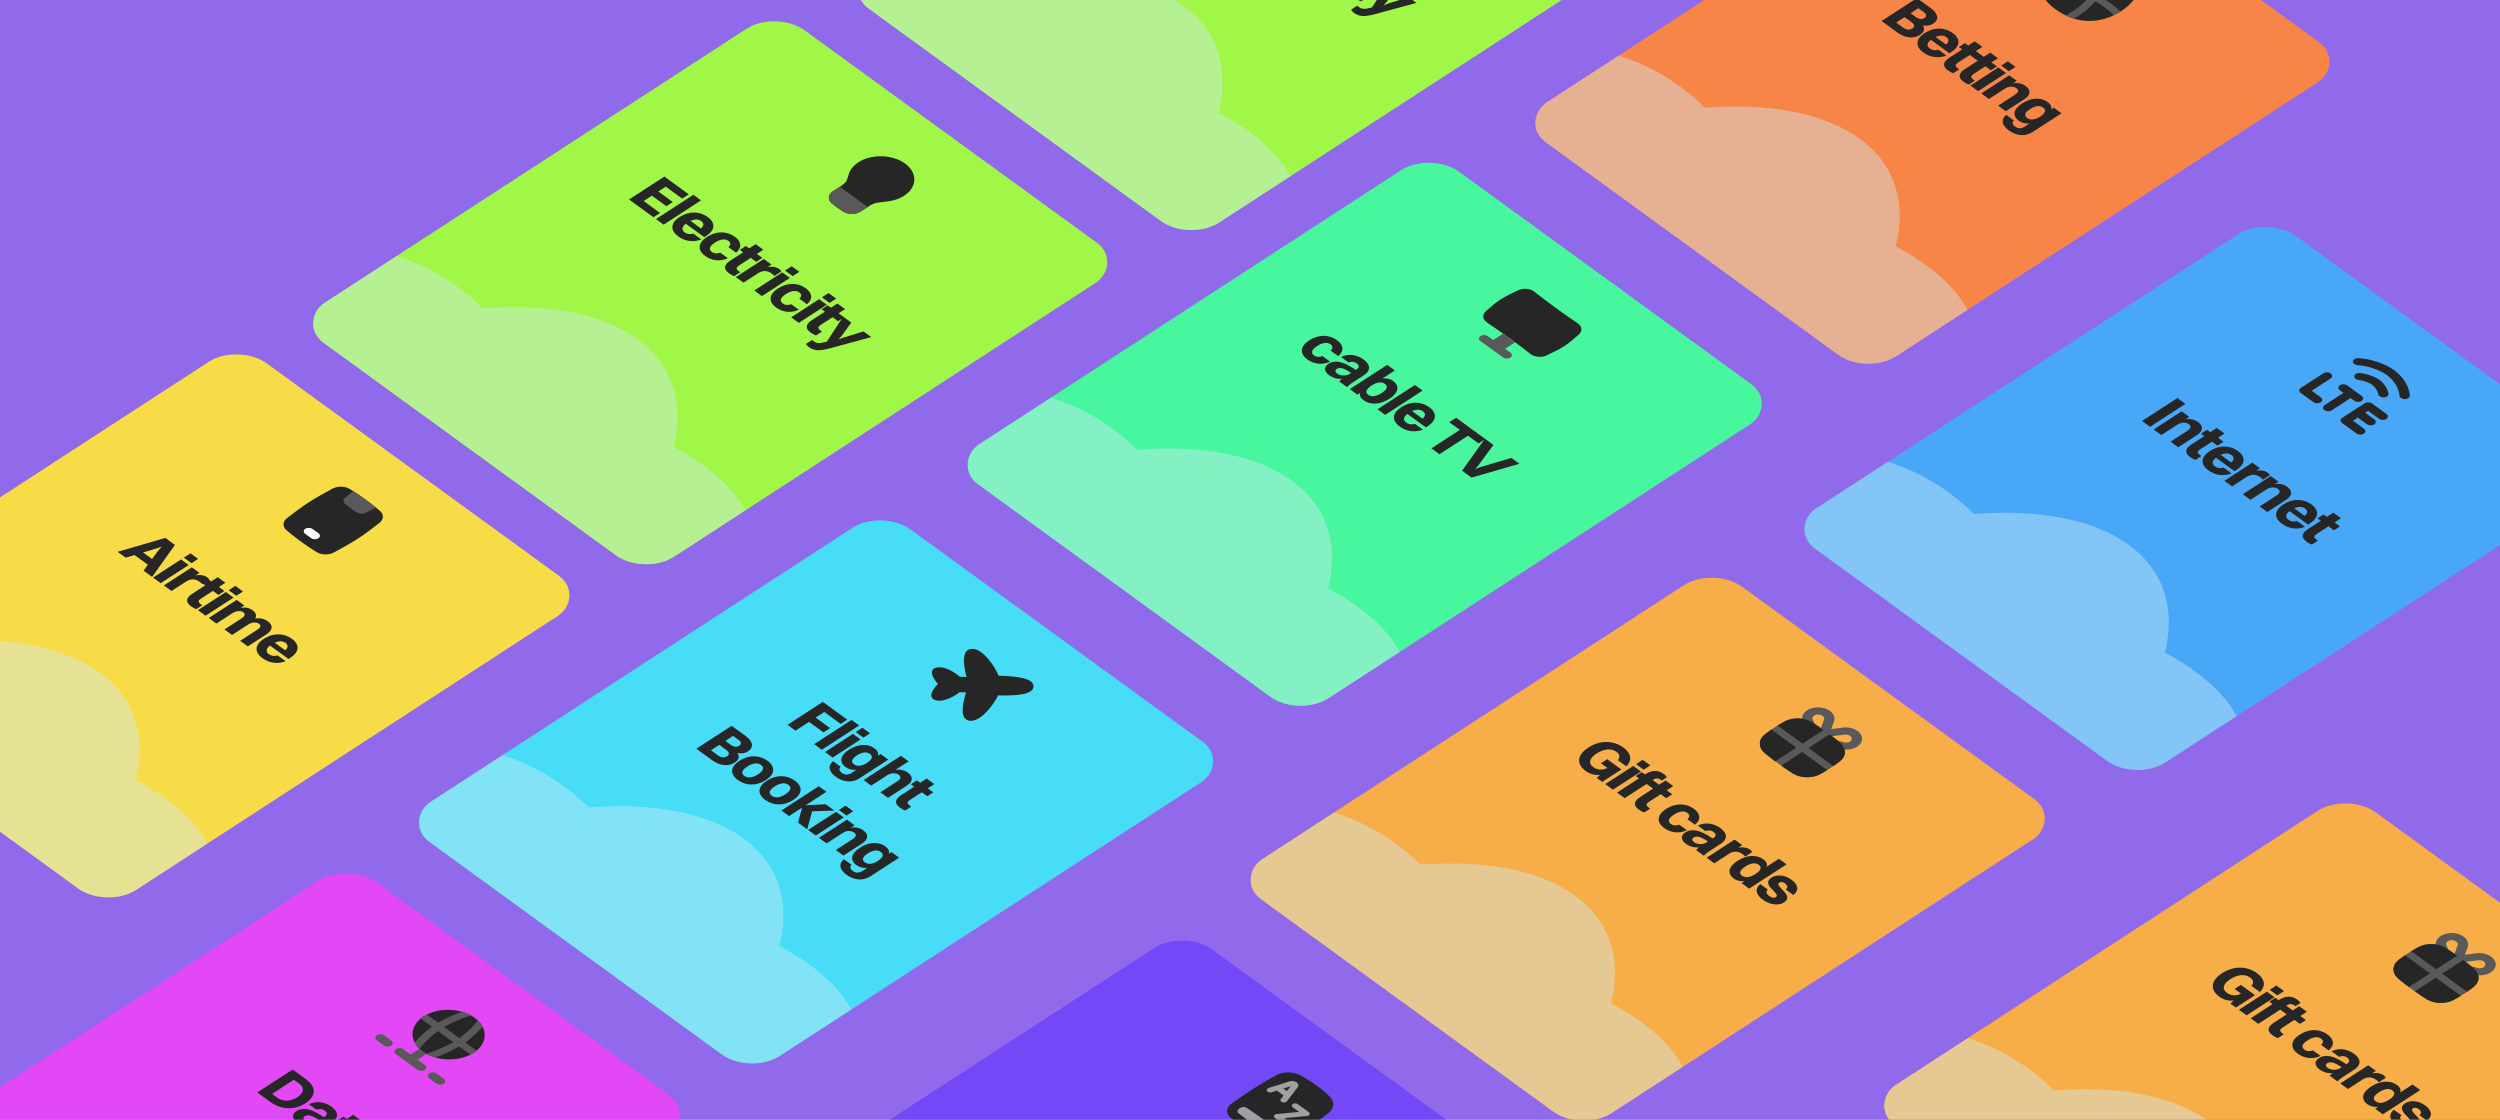 <svg width="1440" height="645" viewBox="0 0 1440 645" fill="none" xmlns="http://www.w3.org/2000/svg">
<g clip-path="url(#clip0_2567_6371)">
<rect width="1440" height="645" fill="#9169EB"/>
<g filter="url(#filter0_d_2567_6371)">
<g clip-path="url(#clip1_2567_6371)">
<rect width="248.759" height="330.264" rx="20.376" transform="matrix(0.809 0.588 -0.839 0.545 827.001 71)" fill="#48F79D"/>
<g clip-path="url(#clip2_2567_6371)">
<path d="M410.003 252.019L741.07 492.553C762.43 478.681 769.93 457.004 765.178 431.678C795.29 417.287 813.388 398.92 813.922 378.517C814.455 358.114 797.356 338.834 768.024 322.876C774.107 297.864 767.75 275.823 747.144 260.852C726.538 245.88 694.857 240.286 658.117 243.044C636.58 222.043 609.5 209.226 579.814 208.448C550.128 207.67 522.43 219.043 499.81 238.896C463.307 234.209 431.363 238.147 410.003 252.019Z" fill="#D2EBF7" fill-opacity="0.43"/>
</g>
<path d="M773.828 189.145L769.415 185.938C771.01 184.505 770.689 183.285 769.42 182.362C767.458 180.937 764.744 181.311 761.604 183.35C758.494 185.369 757.857 187.252 759.876 188.719C761.203 189.683 762.904 189.849 764.716 189.109L769.13 192.315C764.429 194.455 759.687 193.684 756.081 191.064C751.437 187.69 751.812 183.477 757.075 180.059C762.548 176.505 768.57 176.643 773.128 179.954C776.734 182.574 777.497 186.009 773.828 189.145ZM779.804 192.828L775.39 189.621C779.47 187.607 784.366 188.119 788.347 191.011C792.79 194.239 792.406 197.664 788.668 200.091L782.507 204.092C780.414 205.451 779.511 206.276 778.933 207.009L774.375 203.697C774.769 203.243 775.37 202.733 776.119 202.207C773.173 202.453 770.579 201.598 768.733 200.256C765.79 198.118 765.153 195.515 768.233 193.515C770.416 192.097 773.302 191.89 776.652 193.089C779.359 194.11 781.501 195.378 783.925 197.098L784.284 196.865C786.049 195.719 786.139 194.509 784.437 193.273C782.937 192.183 781.262 192.159 779.804 192.828ZM772.946 196.528C771.869 197.227 771.96 198.239 773.258 199.183C775.22 200.608 778.423 200.672 780.636 199.234L781.264 198.827C776.702 195.636 774.441 195.557 772.946 196.528ZM784.902 211.346L780.488 208.139L802.02 194.156L806.434 197.362L799.346 201.965C801.704 201.744 803.779 202.223 805.394 203.396C809.404 206.31 808.625 210.229 803.362 213.647C797.889 217.201 792.27 217.357 788.318 214.486C786.674 213.291 786.064 211.861 786.487 210.316L784.902 211.346ZM800.734 205.113C798.801 203.709 796.087 204.082 792.976 206.102C789.866 208.122 789.17 210.003 791.074 211.386C792.978 212.769 795.721 212.417 798.861 210.378C801.972 208.358 802.638 206.496 800.734 205.113ZM796.463 219.745L817.995 205.762L822.409 208.969L800.877 222.952L796.463 219.745ZM822.609 231.458C818.093 233.28 813.145 232.524 809.337 229.757C804.519 226.257 804.778 222 810.071 218.563C815.544 215.009 821.624 215.188 826.24 218.542C830.884 221.916 830.598 226.111 825.335 229.529L824.318 230.19L813.644 222.435C811.303 224.273 811.081 226.004 812.985 227.388C814.428 228.436 816.067 228.721 817.994 228.105L822.609 231.458ZM822.591 220.911C820.947 219.717 818.802 219.681 816.363 220.789L822.392 225.169C824.139 223.558 824.207 222.085 822.591 220.911ZM827.466 242.27L843.885 231.608L837.798 227.186L841.715 224.642L858.534 236.861L854.616 239.405L848.529 234.983L832.111 245.645L827.466 242.27ZM863.203 240.254L854.423 252.227L852.637 254.221L855.606 253.086L873.502 247.736L878.175 251.132L850.627 259.098L845.175 255.137L858.299 236.691L863.203 240.254Z" fill="#262626"/>
<g clip-path="url(#clip3_2567_6371)">
<path fill-rule="evenodd" clip-rule="evenodd" d="M886.748 151.999C885.591 151.104 884.004 150.527 882.289 150.377C880.575 150.226 878.852 150.514 877.45 151.184L876.628 151.574C873.592 153.013 870.236 154.603 867.22 156.561C864.207 158.518 861.705 160.733 859.435 162.74L858.805 163.3C857.758 164.217 857.243 165.373 857.358 166.549C857.473 167.725 858.21 168.84 859.43 169.683L861.454 171.068C865.035 173.512 868.646 175.979 872.286 178.624C876.599 181.758 880.639 184.834 884.535 187.876C885.692 188.774 887.281 189.355 888.999 189.508C890.718 189.661 892.445 189.375 893.852 188.705L894.654 188.32C897.696 186.882 901.055 185.29 904.068 183.333C907.081 181.376 909.58 179.164 911.844 177.161L912.42 176.65C913.479 175.716 913.991 174.538 913.858 173.344C913.726 172.149 912.958 171.022 911.702 170.177C907.548 167.393 903.31 164.4 899.002 161.271C894.694 158.141 890.633 155.025 886.748 151.999Z" fill="#262626"/>
<path fill-rule="evenodd" clip-rule="evenodd" d="M868.82 176.15C871.146 177.789 873.439 179.451 875.696 181.134L869.929 184.88L873.02 187.125C873.566 187.522 873.865 188.049 873.851 188.59C873.837 189.131 873.511 189.641 872.944 190.009C872.378 190.377 871.618 190.572 870.831 190.551C870.044 190.531 869.295 190.296 868.748 189.899L855.699 180.418C855.153 180.021 854.853 179.494 854.868 178.954C854.882 178.413 855.208 177.902 855.774 177.534C856.341 177.166 857.101 176.971 857.888 176.992C858.675 177.013 859.424 177.247 859.971 177.644L863.061 179.89L868.82 176.15Z" fill="#595959"/>
</g>
</g>
</g>
<g filter="url(#filter1_d_2567_6371)">
<g clip-path="url(#clip4_2567_6371)">
<rect width="248.759" height="330.264" rx="20.376" transform="matrix(0.809 0.588 -0.839 0.545 1154 -126)" fill="#F78548"/>
<g clip-path="url(#clip5_2567_6371)">
<path d="M737.003 55.019L1068.07 295.553C1089.43 281.681 1096.93 260.004 1092.18 234.678C1122.29 220.288 1140.39 201.92 1140.92 181.517C1141.46 161.114 1124.36 141.834 1095.02 125.876C1101.11 100.864 1094.75 78.824 1074.14 63.852C1053.54 48.881 1021.86 43.286 985.117 46.045C963.58 25.044 936.5 12.226 906.814 11.448C877.128 10.67 849.43 22.043 826.81 41.897C790.307 37.21 758.363 41.147 737.003 55.019Z" fill="#D2EBF7" fill-opacity="0.43"/>
</g>
<path d="M1086.8 -3.891L1107.13 -17.097L1115.1 -11.312C1119.54 -8.084 1120.04 -4.637 1116.51 -2.345C1114.8 -1.238 1112.65 -0.951 1110.52 -1.431C1111.85 0.604 1111.32 2.53 1109.05 4.006C1105.22 6.492 1100.42 6.002 1095.74 2.607L1086.8 -3.891ZM1111.18 -8.929L1107.95 -11.277L1103.5 -8.383L1106.64 -6.099C1108.4 -4.82 1110.19 -4.793 1111.45 -5.609C1112.85 -6.522 1112.83 -7.735 1111.18 -8.929ZM1104.09 -3.175L1100.03 -6.13L1095.21 -3.003L1099.42 0.057C1101.16 1.314 1103.06 1.384 1104.53 0.433C1105.94 -0.48 1105.94 -1.834 1104.09 -3.175ZM1124.15 15.965C1119.64 17.786 1114.69 17.03 1110.88 14.263C1106.06 10.763 1106.32 6.507 1111.61 3.069C1117.09 -0.485 1123.17 -0.305 1127.78 3.048C1132.43 6.423 1132.14 10.618 1126.88 14.036L1125.86 14.696L1115.19 6.941C1112.85 8.779 1112.62 10.511 1114.53 11.894C1115.97 12.942 1117.61 13.227 1119.54 12.611L1124.15 15.965ZM1124.13 5.418C1122.49 4.223 1120.34 4.187 1117.9 5.295L1123.93 9.675C1125.68 8.064 1125.75 6.591 1124.13 5.418ZM1125.82 17.259L1133.21 12.462L1131.3 11.079L1134.77 8.826L1136.68 10.209L1140.41 7.782L1144.83 10.989L1141.09 13.416L1144.26 15.722L1140.79 17.974L1137.62 15.669L1130.8 20.097C1129.25 21.107 1128.78 21.963 1130.69 23.347L1131.52 23.955L1128.09 26.188C1127.36 25.987 1126.2 25.391 1125.01 24.532C1121.7 22.121 1122.08 19.687 1125.82 17.259ZM1134.81 23.789L1142.2 18.992L1140.29 17.609L1143.76 15.356L1145.66 16.74L1149.4 14.312L1153.82 17.519L1150.08 19.946L1153.25 22.252L1149.78 24.505L1146.61 22.199L1139.79 26.627C1138.24 27.637 1137.77 28.494 1139.68 29.877L1140.51 30.485L1137.07 32.718C1136.34 32.517 1135.18 31.921 1134 31.062C1130.68 28.651 1131.07 26.217 1134.81 23.789ZM1155.69 21.802L1159.52 19.316L1163.93 22.523L1160.1 25.009L1155.69 21.802ZM1137.99 33.299L1154.08 22.851L1158.49 26.057L1142.4 36.506L1137.99 33.299ZM1144.21 37.823L1160.3 27.375L1164.72 30.582L1162.59 31.96C1165.4 31.529 1167.82 32.138 1169.72 33.521C1172.7 35.68 1173.03 38.517 1169.06 41.1L1158.32 48.072L1153.91 44.866L1163.72 38.496C1165.75 37.175 1166.02 35.929 1164.4 34.756C1162.64 33.477 1159.93 33.689 1157.87 35.029L1148.63 41.03L1144.21 37.823ZM1165.84 53.578C1161.92 50.728 1162.64 46.888 1167.75 43.567C1173.1 40.09 1178.6 39.972 1182.47 42.78C1184.2 44.038 1184.87 45.47 1184.5 47.016L1186 46.045L1190.41 49.252L1173.79 60.05C1169.48 62.846 1164.29 62.165 1160.23 59.21C1156.27 56.338 1155.21 53.098 1158.58 50.156L1163 53.362C1161.73 54.42 1162.14 55.785 1163.67 56.896C1165.25 58.048 1167.07 58.338 1169.31 56.882L1172 55.134C1169.62 55.334 1167.51 54.794 1165.84 53.578ZM1170.62 51.946C1172.58 53.371 1175.2 53.056 1178.19 51.114C1181.15 49.191 1181.76 47.368 1179.83 45.964C1177.92 44.581 1175.3 44.896 1172.28 46.858C1169.35 48.761 1168.71 50.562 1170.62 51.946Z" fill="#262626"/>
<g clip-path="url(#clip6_2567_6371)">
<path d="M1225.49 -35.566C1219.74 -39.742 1213.38 -42.054 1206.77 -42.227C1200.16 -42.4 1193.68 -40.424 1187.73 -36.555C1181.77 -32.686 1178.53 -28.355 1178.41 -23.812C1178.29 -19.268 1181.3 -14.774 1187.05 -10.599C1192.79 -6.423 1199.16 -4.111 1205.77 -3.938C1212.38 -3.765 1218.85 -5.741 1224.81 -9.61C1230.77 -13.479 1234.01 -17.81 1234.12 -22.353C1234.24 -26.896 1231.24 -31.391 1225.49 -35.566Z" fill="#262626"/>
<path fill-rule="evenodd" clip-rule="evenodd" d="M1193.3 -39.549C1198.88 -34.726 1205.6 -31.242 1212.2 -28.871C1213.28 -32.649 1213.61 -36.823 1212.82 -41.349C1212.81 -41.386 1212.81 -41.424 1212.81 -41.462C1214.57 -41.06 1216.3 -40.503 1218 -39.797C1218.52 -35.315 1218.02 -31.163 1216.83 -27.381C1223.34 -25.513 1229.45 -24.715 1233.9 -24.758C1234.07 -23.958 1234.15 -23.155 1234.13 -22.35C1234.12 -22.018 1234.09 -21.687 1234.05 -21.357C1229.07 -21.312 1222.51 -22.151 1215.58 -24.083C1214.66 -22.014 1213.53 -20.074 1212.27 -18.271C1216.92 -15.674 1220.87 -12.639 1224.38 -9.33C1223.13 -8.54 1221.86 -7.833 1220.57 -7.212C1217.39 -10.219 1213.91 -12.928 1209.9 -15.245C1206.14 -10.883 1201.62 -7.519 1197.48 -5.3C1195.88 -5.792 1194.31 -6.413 1192.76 -7.159C1192.85 -7.213 1192.94 -7.264 1193.04 -7.311C1197.14 -9.277 1201.99 -12.688 1205.91 -17.338C1205.25 -17.647 1204.58 -17.948 1203.89 -18.238C1197.17 -21.089 1188.95 -23.041 1178.41 -23.676C1178.41 -23.72 1178.41 -23.765 1178.42 -23.809C1178.44 -24.901 1178.65 -25.982 1179.04 -27.046C1190.12 -26.351 1199.03 -24.261 1206.43 -21.123C1207.02 -20.871 1207.61 -20.613 1208.18 -20.348C1209.26 -21.953 1210.22 -23.674 1211 -25.505C1203.41 -28.111 1195.69 -32.04 1189.35 -37.551C1190.64 -38.306 1191.96 -38.973 1193.3 -39.549Z" fill="#595959"/>
</g>
</g>
</g>
<g filter="url(#filter2_d_2567_6371)">
<g clip-path="url(#clip7_2567_6371)">
<rect width="248.759" height="330.264" rx="20.376" transform="matrix(0.809 0.588 -0.839 0.545 203.389 480.23)" fill="#E348F7"/>
<g clip-path="url(#clip8_2567_6371)">
<path d="M-213.608 661.249L117.459 901.783C138.82 887.911 146.32 866.234 141.568 840.908C171.679 826.517 189.778 808.15 190.311 787.747C190.845 767.344 173.746 748.064 144.413 732.106C150.496 707.094 144.14 685.053 123.534 670.082C102.927 655.11 71.247 649.516 34.507 652.274C12.97 631.273 -14.11 618.456 -43.796 617.678C-73.483 616.9 -101.181 628.273 -123.801 648.126C-160.303 643.439 -192.247 647.377 -213.608 661.249Z" fill="#D2EBF7" fill-opacity="0.43"/>
</g>
<path d="M151.212 613.253L171.547 600.047L179.077 605.518C185.279 610.024 185.287 615.338 178.947 619.455C172.607 623.572 164.943 623.23 158.741 618.724L151.212 613.253ZM162.629 616.199C166.004 618.651 170.268 618.581 174.216 616.018C178.193 613.435 178.564 610.494 175.189 608.042L172.275 605.925L159.715 614.082L162.629 616.199ZM185.372 623.259L180.958 620.052C185.039 618.038 189.935 618.55 193.916 621.442C198.358 624.67 197.975 628.095 194.236 630.522L188.076 634.523C185.982 635.882 185.079 636.707 184.501 637.44L179.943 634.128C180.337 633.674 180.939 633.164 181.687 632.638C178.741 632.884 176.147 632.028 174.301 630.687C171.358 628.549 170.721 625.946 173.801 623.946C175.984 622.528 178.871 622.321 182.22 623.52C184.927 624.54 187.069 625.809 189.494 627.529L189.852 627.296C191.617 626.15 191.707 624.94 190.005 623.704C188.505 622.614 186.83 622.59 185.372 623.259ZM178.514 626.959C177.437 627.658 177.529 628.67 178.827 629.614C180.788 631.039 183.991 631.102 186.204 629.665L186.832 629.257C182.271 626.067 180.009 625.988 178.514 626.959ZM191.867 635.59L199.254 630.793L197.35 629.41L200.819 627.157L202.723 628.54L206.461 626.113L210.875 629.32L207.136 631.747L210.31 634.053L206.841 636.306L203.667 634L196.849 638.428C195.294 639.438 194.83 640.295 196.734 641.678L197.571 642.286L194.132 644.519C193.402 644.318 192.242 643.722 191.059 642.863C187.742 640.452 188.129 638.018 191.867 635.59ZM210.138 641.252L205.724 638.045C209.804 636.031 214.7 636.543 218.681 639.435C223.124 642.663 222.74 646.088 219.002 648.515L212.841 652.516C210.748 653.875 209.844 654.7 209.267 655.433L204.709 652.121C205.103 651.667 205.704 651.157 206.453 650.631C203.507 650.878 200.913 650.022 199.066 648.68C196.124 646.542 195.486 643.94 198.567 641.939C200.75 640.521 203.636 640.314 206.985 641.513C209.693 642.534 211.835 643.802 214.259 645.522L214.618 645.289C216.382 644.143 216.473 642.933 214.771 641.697C213.271 640.607 211.596 640.583 210.138 641.252ZM203.28 644.952C202.203 645.651 202.294 646.664 203.592 647.607C205.554 649.032 208.756 649.096 210.969 647.658L211.597 647.251C207.036 644.06 204.775 643.981 203.28 644.952Z" fill="#262626"/>
<g clip-path="url(#clip9_2567_6371)">
<path fill-rule="evenodd" clip-rule="evenodd" d="M276.359 570.224C274.465 568.848 272.203 567.737 269.702 566.953C267.201 566.17 264.509 565.73 261.782 565.658C259.054 565.587 256.343 565.885 253.805 566.537C251.266 567.188 248.949 568.18 246.985 569.455C245.022 570.73 243.451 572.264 242.361 573.968C241.272 575.673 240.686 577.515 240.637 579.39C240.588 581.264 241.077 583.135 242.075 584.894C243.074 586.653 244.562 588.267 246.456 589.643C250.282 592.422 255.525 594.065 261.034 594.209C266.543 594.353 271.865 592.988 275.831 590.412C279.796 587.837 282.079 584.264 282.179 580.478C282.278 576.692 280.184 573.003 276.359 570.224Z" fill="#262626"/>
<path fill-rule="evenodd" clip-rule="evenodd" d="M244.546 588.049C245.71 589.173 247.098 590.181 248.667 591.043L243.532 594.377L247.691 597.399C248.238 597.796 248.537 598.323 248.523 598.864C248.508 599.405 248.182 599.915 247.616 600.283C247.049 600.651 246.289 600.846 245.502 600.825C244.715 600.805 243.966 600.57 243.419 600.173L237.2 595.654L230.98 591.135C230.434 590.738 230.135 590.212 230.149 589.671C230.163 589.13 230.489 588.619 231.056 588.251C231.622 587.884 232.382 587.688 233.169 587.709C233.956 587.73 234.705 587.964 235.252 588.361L239.411 591.383L244.546 588.049ZM224.302 580.405C223.755 580.008 223.006 579.774 222.219 579.753C221.432 579.733 220.672 579.928 220.105 580.296C219.539 580.663 219.213 581.174 219.198 581.715C219.184 582.256 219.483 582.783 220.03 583.18L224.151 586.174C224.697 586.571 225.446 586.805 226.233 586.826C227.02 586.846 227.78 586.651 228.347 586.283C228.913 585.916 229.24 585.405 229.254 584.864C229.268 584.323 228.969 583.796 228.422 583.399L224.302 580.405ZM250.324 602.251C250.891 601.883 251.651 601.688 252.438 601.709C253.225 601.729 253.974 601.964 254.521 602.361L258.642 605.355C259.188 605.752 259.487 606.279 259.473 606.82C259.459 607.361 259.132 607.871 258.566 608.239C258 608.607 257.239 608.802 256.452 608.781C255.665 608.761 254.916 608.526 254.37 608.129L250.249 605.135C249.702 604.738 249.403 604.211 249.418 603.67C249.432 603.129 249.758 602.619 250.324 602.251Z" fill="#595959"/>
<path fill-rule="evenodd" clip-rule="evenodd" d="M280.992 575.426C280.341 574.153 279.433 572.945 278.295 571.84C278.195 571.922 278.106 572.01 278.03 572.103C275.241 575.566 271.721 578.906 267.596 581.979L258.788 575.58C263.488 572.921 268.538 570.696 273.728 568.977C273.868 568.93 274.001 568.875 274.124 568.81C272.581 567.968 270.876 567.278 269.061 566.762C264.182 568.541 259.587 570.659 255.346 573.083L248.865 568.374C247.547 569.044 246.352 569.82 245.305 570.686L251.783 575.392C247.958 578.217 244.611 581.267 241.826 584.444C242.466 585.696 243.366 586.907 244.526 588.032C244.626 587.95 244.715 587.862 244.791 587.769C247.688 584.201 251.19 580.886 255.225 577.893L264.03 584.29C259.454 586.89 254.439 589.106 249.09 590.893C248.952 590.939 248.82 590.994 248.697 591.058C250.238 591.902 251.942 592.594 253.757 593.112C258.534 591.379 263.15 589.254 267.472 586.791L273.948 591.496C275.265 590.826 276.46 590.05 277.507 589.184L271.032 584.479C274.794 581.706 278.131 578.673 280.992 575.426Z" fill="#595959"/>
</g>
</g>
</g>
<g filter="url(#filter3_d_2567_6371)">
<g clip-path="url(#clip10_2567_6371)">
<rect width="248.759" height="330.264" rx="20.376" transform="matrix(0.809 0.588 -0.839 0.545 511.001 277)" fill="#48DDF7"/>
<g clip-path="url(#clip11_2567_6371)">
<path d="M94.003 458.019L425.07 698.553C446.43 684.681 453.93 663.004 449.178 637.678C479.29 623.287 497.388 604.92 497.922 584.517C498.455 564.114 481.356 544.834 452.024 528.876C458.107 503.864 451.75 481.823 431.144 466.852C410.538 451.88 378.857 446.286 342.117 449.044C320.58 428.043 293.5 415.226 263.814 414.448C234.128 413.67 206.43 425.043 183.81 444.896C147.307 440.209 115.363 444.147 94.003 458.019Z" fill="#D2EBF7" fill-opacity="0.43"/>
</g>
<path d="M456.607 401.489L476.943 388.283L491.02 398.511L487.222 400.977L477.76 394.103L472.796 397.327L481.133 403.384L477.335 405.85L468.998 399.793L461.222 404.842L456.607 401.489ZM471.956 412.64L493.488 398.657L497.901 401.864L476.369 415.847L471.956 412.64ZM495.887 405.668L499.715 403.182L504.128 406.389L500.301 408.874L495.887 405.668ZM478.183 417.165L494.272 406.716L498.686 409.923L482.596 420.372L478.183 417.165ZM490.092 425.858C486.169 423.008 486.886 419.168 492 415.847C497.353 412.37 502.854 412.252 506.719 415.06C508.45 416.318 509.118 417.75 508.754 419.296L510.25 418.325L514.663 421.532L498.036 432.33C493.73 435.126 488.544 434.445 484.477 431.49C480.524 428.618 479.463 425.378 482.832 422.436L487.246 425.642C485.984 426.7 486.389 428.065 487.918 429.176C489.504 430.328 491.319 430.618 493.562 429.162L496.254 427.414C493.867 427.614 491.765 427.074 490.092 425.858ZM494.868 424.226C496.829 425.651 499.454 425.336 502.444 423.394C505.405 421.471 506.011 419.648 504.078 418.244C502.174 416.861 499.55 417.176 496.529 419.137C493.599 421.041 492.964 422.842 494.868 424.226ZM500.413 433.316L521.945 419.333L526.358 422.54L518.792 427.453C521.596 427.021 524.02 427.63 525.924 429.014C528.896 431.172 529.233 434.01 525.256 436.593L514.519 443.565L510.106 440.358L519.915 433.988C521.948 432.667 522.216 431.422 520.601 430.248C518.841 428.97 516.131 429.181 514.067 430.522L504.826 436.523L500.413 433.316ZM522.17 441.922L529.556 437.125L527.652 435.742L531.121 433.489L533.025 434.872L536.764 432.445L541.177 435.652L537.439 438.079L540.612 440.385L537.143 442.638L533.97 440.332L527.152 444.76C525.596 445.77 525.133 446.626 527.037 448.01L527.874 448.618L524.435 450.851C523.705 450.65 522.545 450.054 521.362 449.195C518.044 446.784 518.431 444.35 522.17 441.922ZM404.09 415.262L424.426 402.056L432.388 407.841C436.831 411.068 437.328 414.516 433.8 416.808C432.095 417.915 429.942 418.202 427.808 417.722C429.136 419.757 428.616 421.683 426.343 423.159C422.515 425.645 417.707 425.155 413.033 421.76L404.09 415.262ZM428.475 410.223L425.244 407.876L420.788 410.77L423.932 413.054C425.692 414.333 427.485 414.359 428.741 413.544C430.146 412.631 430.119 411.418 428.475 410.223ZM421.386 415.978L417.319 413.022L412.504 416.149L416.716 419.209C418.447 420.467 420.356 420.537 421.821 419.585C423.227 418.673 423.233 417.319 421.386 415.978ZM427.998 433.29C423.296 429.874 423.612 425.66 428.905 422.222C434.378 418.668 440.458 418.847 445.074 422.201C449.776 425.617 449.429 429.892 444.166 433.31C438.723 436.844 432.613 436.644 427.998 433.29ZM431.706 430.882C433.754 432.37 436.496 432.058 439.636 430.019C442.747 427.999 443.385 426.076 441.366 424.609C439.346 423.142 436.574 423.473 433.434 425.513C430.324 427.532 429.716 429.436 431.706 430.882ZM443.775 444.753C439.073 441.337 439.389 437.123 444.682 433.685C450.155 430.131 456.236 430.31 460.851 433.664C465.554 437.08 465.206 441.354 459.943 444.773C454.5 448.307 448.391 448.107 443.775 444.753ZM447.484 442.345C449.532 443.833 452.274 443.521 455.414 441.482C458.524 439.462 459.162 437.539 457.143 436.072C455.124 434.605 452.352 434.936 449.212 436.976C446.101 438.995 445.493 440.899 447.484 442.345ZM453.079 450.854L474.611 436.871L479.025 440.078L467.062 447.846L478.572 447.239L483.621 450.907L470.764 451.317L467.964 461.669L462.656 457.813L464.999 449.186L457.493 454.061L453.079 450.854ZM486.194 450.554L490.022 448.068L494.436 451.275L490.608 453.761L486.194 450.554ZM468.49 462.051L484.579 451.603L488.993 454.81L472.904 465.258L468.49 462.051ZM474.717 466.576L490.806 456.127L495.22 459.334L493.097 460.713C495.901 460.281 498.325 460.89 500.229 462.273C503.2 464.432 503.537 467.27 499.56 469.853L488.824 476.825L484.41 473.618L494.219 467.248C496.253 465.927 496.521 464.682 494.905 463.508C493.145 462.229 490.435 462.441 488.372 463.781L479.131 469.782L474.717 466.576ZM496.346 482.331C492.422 479.48 493.14 475.64 498.254 472.319C503.607 468.843 509.108 468.724 512.973 471.533C514.704 472.79 515.372 474.222 515.008 475.768L516.504 474.797L520.917 478.004L504.29 488.802C499.983 491.599 494.798 490.917 490.73 487.962C486.778 485.091 485.717 481.85 489.086 478.908L493.5 482.115C492.237 483.173 492.643 484.537 494.172 485.648C495.758 486.801 497.573 487.091 499.816 485.634L502.508 483.886C500.121 484.086 498.019 483.546 496.346 482.331ZM501.121 480.698C503.083 482.123 505.708 481.808 508.698 479.866C511.659 477.943 512.265 476.121 510.332 474.716C508.428 473.333 505.804 473.648 502.783 475.61C499.852 477.513 499.217 479.315 501.121 480.698Z" fill="#262626"/>
<g clip-path="url(#clip12_2567_6371)">
<path fill-rule="evenodd" clip-rule="evenodd" d="M598.286 379.397C598.315 378.288 597.792 377.323 596.753 376.52C595.737 375.735 594.273 375.139 592.487 374.68C589.07 373.803 584.194 373.357 578.149 373.174C577.174 370.589 575.067 366.995 572.547 363.951C571.2 362.323 569.708 360.821 568.176 359.708C566.68 358.621 564.974 357.779 563.194 357.732C561.97 357.7 560.98 358.028 560.242 358.596C559.535 359.14 559.083 359.883 558.788 360.691C558.197 362.308 558.152 364.43 558.328 366.489C558.505 368.562 558.913 370.636 559.275 372.186C559.441 372.896 559.597 373.499 559.719 373.944L555.942 373.845C554.683 372.751 552.701 371.29 550.478 370.156C548.134 368.96 545.213 367.971 542.526 368.513C541.069 368.807 540.239 369.503 539.921 370.38C539.622 371.207 539.78 372.17 540.122 373.1C540.748 374.798 542.089 376.645 543.237 377.955C542.022 379.204 540.586 380.978 539.873 382.641C539.482 383.552 539.274 384.506 539.529 385.346C539.8 386.239 540.593 386.978 542.033 387.348C544.688 388.03 547.657 387.194 550.059 386.123C552.339 385.107 554.395 383.752 555.71 382.724L559.486 382.823C559.342 383.262 559.154 383.856 558.951 384.556C558.509 386.085 557.993 388.134 557.707 390.196C557.424 392.243 557.357 394.364 557.863 396.01C558.115 396.832 558.528 397.598 559.205 398.178C559.912 398.784 560.885 399.163 562.108 399.195C563.888 399.242 565.636 398.49 567.186 397.483C568.775 396.451 570.343 395.03 571.774 393.475C574.45 390.567 576.742 387.087 577.851 384.557C583.897 384.691 588.79 384.5 592.248 383.803C594.056 383.439 595.548 382.92 596.605 382.19C597.684 381.442 598.257 380.506 598.286 379.397Z" fill="#262626"/>
</g>
</g>
</g>
<g filter="url(#filter4_d_2567_6371)">
<g clip-path="url(#clip13_2567_6371)">
<rect width="248.759" height="330.264" rx="20.376" transform="matrix(0.809 0.588 -0.839 0.545 140.205 181.38)" fill="#F7DC48"/>
<g clip-path="url(#clip14_2567_6371)">
<path d="M-276.793 362.398L54.274 602.933C75.635 589.061 83.134 567.383 78.382 542.058C108.494 527.667 126.592 509.299 127.126 488.897C127.659 468.494 110.56 449.214 81.228 433.256C87.311 408.243 80.955 386.203 60.348 371.232C39.742 356.26 8.061 350.666 -28.678 353.424C-50.216 332.423 -77.296 319.605 -106.982 318.828C-136.668 318.05 -164.366 329.423 -186.986 349.276C-223.489 344.589 -255.432 348.526 -276.793 362.398Z" fill="#D2EBF7" fill-opacity="0.43"/>
</g>
<path d="M85.683 312.7L88.182 309.29L80.48 303.694L75.384 305.217L70.739 301.843L98.229 293.835L103.768 297.859L90.616 316.284L85.683 312.7ZM93.28 299.867L85.428 302.228L90.591 305.979L94.463 300.727L96.188 298.812L93.28 299.867ZM108.871 305.187L112.699 302.701L117.112 305.908L113.285 308.394L108.871 305.187ZM91.167 316.684L107.256 306.236L111.67 309.443L95.58 319.891L91.167 316.684ZM97.394 321.209L113.483 310.76L117.897 313.967L115.654 315.424C118.549 314.893 120.886 315.439 122.473 316.592C123.107 317.053 123.505 317.589 123.493 318.033L119.636 320.538C119.236 320.083 118.748 319.646 118.055 319.143C115.401 317.215 112.663 317.366 110.121 319.016L101.808 324.415L97.394 321.209ZM113.826 325.946L121.213 321.15L119.309 319.766L122.778 317.513L124.682 318.897L128.42 316.469L132.834 319.676L129.096 322.103L132.269 324.409L128.8 326.662L125.627 324.356L118.808 328.784C117.253 329.794 116.79 330.651 118.694 332.034L119.53 332.642L116.091 334.875C115.362 334.674 114.201 334.078 113.018 333.219C109.701 330.809 110.088 328.374 113.826 325.946ZM134.708 323.959L138.536 321.473L142.95 324.68L139.122 327.166L134.708 323.959ZM117.004 335.456L133.093 325.008L137.507 328.214L121.418 338.663L117.004 335.456ZM123.231 339.98L139.32 329.532L143.734 332.739L141.7 334.059C144.416 333.646 146.694 334.19 148.483 335.49C150.329 336.831 151.02 338.526 150.004 340.257C152.896 339.848 155.378 340.499 157.311 341.903C160.195 343.999 160.446 346.774 156.469 349.357L145.733 356.329L141.319 353.122L151.128 346.752C153.161 345.431 153.545 344.269 152.131 343.242C150.602 342.132 147.978 342.406 145.915 343.746L136.674 349.747L132.289 346.562L142.098 340.192C144.132 338.871 144.486 337.688 143.073 336.661C141.544 335.55 138.949 335.846 136.886 337.186L127.645 343.187L123.231 339.98ZM167.492 364.855C162.976 366.676 158.028 365.92 154.22 363.153C149.402 359.653 149.661 355.397 154.954 351.959C160.427 348.405 166.507 348.585 171.123 351.938C175.767 355.313 175.481 359.508 170.218 362.926L169.201 363.586L158.527 355.831C156.186 357.669 155.964 359.401 157.868 360.784C159.311 361.832 160.949 362.117 162.876 361.501L167.492 364.855ZM167.474 354.308C165.83 353.113 163.685 353.077 161.245 354.185L167.275 358.566C169.022 356.955 169.09 355.481 167.474 354.308Z" fill="#262626"/>
<g clip-path="url(#clip15_2567_6371)">
<path d="M168.287 282.482C165.784 284.417 165.596 287.345 168.005 289.401C173.269 293.911 179.06 298.119 185.32 301.981C188.177 303.747 192.44 303.784 195.394 302.176C199.958 299.692 204.709 297.12 209.198 294.205C213.687 291.29 217.69 288.176 221.557 285.185C224.057 283.248 224.249 280.322 221.839 278.265C216.579 273.754 210.787 269.546 204.524 265.686C201.667 263.92 197.404 263.883 194.451 265.491C189.886 267.975 185.135 270.547 180.646 273.462C176.158 276.377 172.154 279.491 168.287 282.482Z" fill="#262626"/>
<path fill-rule="evenodd" clip-rule="evenodd" d="M178.865 288.588C179.432 288.22 180.192 288.025 180.979 288.046C181.766 288.067 182.516 288.301 183.062 288.698L186.45 291.16C186.996 291.557 187.295 292.084 187.281 292.624C187.267 293.165 186.941 293.676 186.374 294.044C185.808 294.412 185.047 294.607 184.26 294.586C183.473 294.566 182.724 294.331 182.177 293.934L178.79 291.473C178.243 291.076 177.944 290.549 177.958 290.008C177.973 289.467 178.299 288.956 178.865 288.588Z" fill="white"/>
<path d="M201.745 274.259C200.441 273.147 200.569 271.571 201.932 270.531C203.697 269.188 204.593 268.349 206.47 266.88C211.151 269.889 215.371 272.955 219.482 276.334C217.242 277.536 215.97 278.108 213.919 279.24C212.334 280.118 210.032 280.116 208.489 279.159C206.013 277.619 203.848 276.046 201.745 274.259Z" fill="#595959"/>
</g>
</g>
</g>
<g filter="url(#filter5_d_2567_6371)">
<g clip-path="url(#clip16_2567_6371)">
<rect width="248.759" height="330.264" rx="20.376" transform="matrix(0.809 0.588 -0.839 0.545 450.002 -10.495)" fill="#A0F748"/>
<g clip-path="url(#clip17_2567_6371)">
<path d="M33.004 170.523L364.071 411.058C385.431 397.186 392.931 375.508 388.179 350.183C418.291 335.792 436.389 317.424 436.923 297.022C437.456 276.619 420.357 257.339 391.025 241.381C397.108 216.368 390.751 194.328 370.145 179.357C349.539 164.385 317.858 158.791 281.118 161.549C259.581 140.548 232.501 127.73 202.815 126.953C173.129 126.175 145.431 137.548 122.811 157.401C86.308 152.714 54.364 156.651 33.004 170.523Z" fill="#D2EBF7" fill-opacity="0.43"/>
</g>
<path d="M365.322 98.913L385.658 85.707L399.736 95.935L395.938 98.401L386.476 91.527L382.199 94.304L390.536 100.361L386.828 102.769L378.491 96.712L373.736 99.8L383.198 106.675L379.4 109.141L365.322 98.913ZM380.84 110.187L402.372 96.204L406.786 99.411L385.254 113.394L380.84 110.187ZM406.987 121.9C402.471 123.722 397.522 122.966 393.714 120.199C388.897 116.699 389.155 112.443 394.448 109.005C399.921 105.451 406.002 105.631 410.617 108.984C415.262 112.359 414.976 116.554 409.712 119.972L408.695 120.632L398.022 112.877C395.681 114.715 395.459 116.447 397.363 117.83C398.805 118.878 400.444 119.163 402.371 118.547L406.987 121.9ZM406.969 111.354C405.325 110.159 403.179 110.123 400.74 111.231L406.769 115.611C408.516 114 408.584 112.527 406.969 111.354ZM426.979 129.554L422.566 126.347C424.161 124.914 423.84 123.694 422.571 122.772C420.609 121.346 417.895 121.72 414.755 123.759C411.645 125.779 411.008 127.661 413.027 129.128C414.354 130.092 416.055 130.258 417.867 129.518L422.281 132.724C417.58 134.864 412.838 134.094 409.232 131.474C404.588 128.099 404.963 123.886 410.226 120.468C415.699 116.914 421.721 117.052 426.279 120.363C429.885 122.983 430.648 126.418 426.979 129.554ZM423.672 134.105L431.059 129.308L429.155 127.925L432.624 125.672L434.528 127.056L438.266 124.628L442.68 127.835L438.942 130.262L442.115 132.568L438.646 134.821L435.472 132.515L428.654 136.943C427.099 137.953 426.636 138.81 428.54 140.193L429.376 140.801L425.937 143.034C425.207 142.833 424.047 142.237 422.864 141.378C419.547 138.968 419.934 136.533 423.672 134.105ZM426.85 143.615L442.939 133.167L447.353 136.373L445.11 137.83C448.004 137.3 450.342 137.846 451.929 138.999C452.563 139.46 452.961 139.995 452.949 140.44L449.091 142.945C448.692 142.49 448.203 142.053 447.511 141.55C444.857 139.622 442.119 139.772 439.577 141.423L431.263 146.822L426.85 143.615ZM455.176 139.835L459.004 137.349L463.417 140.556L459.589 143.042L455.176 139.835ZM437.472 151.332L453.561 140.884L457.975 144.091L441.885 154.539L437.472 151.332ZM467.833 159.236L463.42 156.03C465.015 154.596 464.694 153.376 463.425 152.454C461.463 151.028 458.749 151.402 455.609 153.441C452.499 155.461 451.862 157.343 453.881 158.81C455.208 159.775 456.909 159.94 458.721 159.2L463.135 162.407C458.434 164.546 453.692 163.776 450.086 161.156C445.442 157.781 445.816 153.568 451.08 150.15C456.553 146.596 462.575 146.734 467.133 150.045C470.739 152.665 471.502 156.1 467.833 159.236ZM476.42 155.27L480.248 152.784L484.661 155.991L480.833 158.477L476.42 155.27ZM458.716 166.767L474.805 156.319L479.219 159.525L463.129 169.974L458.716 166.767ZM470.753 168.312L478.14 163.515L476.236 162.132L479.705 159.879L481.609 161.262L485.347 158.834L489.761 162.041L486.023 164.469L489.196 166.774L485.727 169.027L482.554 166.722L475.735 171.15C474.18 172.16 473.717 173.016 475.621 174.399L476.457 175.007L473.018 177.241C472.288 177.04 471.128 176.444 469.945 175.584C466.628 173.174 467.015 170.739 470.753 168.312ZM468.949 183.954C468.084 183.325 467.458 182.501 467.234 182.091L470.703 179.838L471.597 180.488C473.155 181.62 474.466 182.078 478.168 181.024L479.293 180.73L488.664 166.388L493.366 169.804L487.785 177.518L485.939 179.51L488.996 178.398L500.376 174.897L504.877 178.167L480.954 184.653C474.914 186.313 471.863 186.071 468.949 183.954Z" fill="#262626"/>
<g clip-path="url(#clip18_2567_6371)">
<path d="M529.048 84.064C527.977 81.212 525.551 78.67 522.159 76.846C518.768 75.022 514.607 74.021 510.343 74.005C506.079 73.988 501.959 74.957 498.644 76.755C495.328 78.553 493.009 81.076 492.057 83.921C491.857 84.524 491.692 85.05 491.548 85.522C491.221 86.566 490.985 87.339 490.585 88.087C490.126 88.944 489.455 89.739 488.069 90.71L482.798 94.134C479.961 95.976 479.56 99.007 482.1 101.111C483.078 101.924 484.156 102.777 485.255 103.576C486.354 104.374 487.531 105.159 488.658 105.875C491.576 107.737 496.005 107.632 498.841 105.79L504.059 102.402C505.603 101.471 506.849 101.055 508.197 100.788C508.99 100.632 509.85 100.524 510.905 100.405C512.13 100.28 513.351 100.137 514.567 99.978C518.017 99.522 521.195 98.412 523.744 96.77C526.206 95.193 527.996 93.183 528.929 90.949C529.862 88.715 529.903 86.338 529.048 84.064Z" fill="#262626"/>
<path d="M485.256 103.578C484.157 102.78 483.082 101.928 482.101 101.114C479.561 99.01 479.963 95.978 482.799 94.136L486.755 91.567L502.798 103.224L498.84 105.794C496.006 107.635 491.578 107.74 488.656 105.88C487.488 105.137 486.355 104.369 485.259 103.576L485.256 103.578Z" fill="#595959"/>
</g>
</g>
</g>
<g filter="url(#filter6_d_2567_6371)">
<g clip-path="url(#clip19_2567_6371)">
<rect width="248.759" height="330.264" rx="20.376" transform="matrix(0.809 0.588 -0.839 0.545 684.795 519)" fill="#7448F7"/>
<g clip-path="url(#clip20_2567_6371)">
<path d="M267.799 700.019L598.866 940.553C620.227 926.681 627.727 905.004 622.975 879.678C653.087 865.288 671.185 846.92 671.718 826.517C672.252 806.114 655.153 786.834 625.821 770.876C631.903 745.864 625.547 723.824 604.941 708.852C584.334 693.881 552.654 688.286 515.914 691.045C494.377 670.044 467.297 657.226 437.611 656.448C407.925 655.67 380.227 667.043 357.606 686.897C321.104 682.21 289.16 686.147 267.799 700.019Z" fill="#D2EBF7" fill-opacity="0.43"/>
</g>
<path d="M630.273 650.32L632.773 646.911L625.071 641.315L619.975 642.838L615.33 639.463L642.82 631.455L648.359 635.479L635.206 653.904L630.273 650.32ZM637.871 637.488L630.018 639.848L635.182 643.6L639.053 638.347L640.779 636.432L637.871 637.488ZM653.462 642.808L657.289 640.322L661.703 643.528L657.875 646.014L653.462 642.808ZM635.757 654.305L651.847 643.856L656.26 647.063L640.171 657.512L635.757 654.305ZM641.985 658.829L658.074 648.381L662.488 651.587L660.245 653.044C663.139 652.514 665.477 653.06 667.064 654.212C667.698 654.674 668.096 655.209 668.084 655.653L664.226 658.159C663.827 657.704 663.338 657.267 662.646 656.764C659.992 654.835 657.254 654.986 654.712 656.637L646.398 662.036L641.985 658.829ZM658.417 663.567L665.804 658.77L663.9 657.387L667.369 655.134L669.273 656.517L673.011 654.089L677.425 657.296L673.687 659.724L676.86 662.029L673.391 664.282L670.217 661.977L663.399 666.405C661.844 667.415 661.381 668.271 663.285 669.654L664.121 670.262L660.682 672.496C659.952 672.295 658.792 671.699 657.609 670.839C654.292 668.429 654.679 665.994 658.417 663.567ZM679.299 661.579L683.127 659.093L687.54 662.3L683.712 664.786L679.299 661.579ZM661.595 673.076L677.684 662.628L682.098 665.835L666.008 676.283L661.595 673.076ZM667.822 677.601L683.911 667.152L688.325 670.359L686.291 671.68C689.007 671.266 691.285 671.811 693.074 673.11C694.92 674.451 695.611 676.146 694.595 677.878C697.487 677.468 699.969 678.119 701.901 679.524C704.786 681.62 705.037 684.394 701.059 686.977L690.323 693.949L685.91 690.742L695.719 684.372C697.752 683.052 698.135 681.89 696.722 680.863C695.193 679.752 692.569 680.027 690.506 681.367L681.265 687.368L676.88 684.182L686.689 677.812C688.723 676.491 689.077 675.309 687.663 674.282C686.135 673.171 683.54 673.466 681.476 674.807L672.236 680.808L667.822 677.601ZM712.083 702.475C707.567 704.296 702.618 703.54 698.811 700.774C693.993 697.274 694.251 693.017 699.545 689.58C705.017 686.026 711.098 686.205 715.714 689.559C720.358 692.933 720.072 697.128 714.808 700.546L713.792 701.207L703.118 693.452C700.777 695.289 700.555 697.021 702.459 698.404C703.901 699.452 705.54 699.738 707.467 699.122L712.083 702.475ZM712.065 691.928C710.421 690.733 708.276 690.697 705.836 691.805L711.865 696.186C713.613 694.575 713.681 693.102 712.065 691.928Z" fill="#262626"/>
<g clip-path="url(#clip21_2567_6371)">
<path fill-rule="evenodd" clip-rule="evenodd" d="M736.81 640.112C736.997 639.358 737.528 638.635 738.509 637.999C739.478 637.369 740.545 637.046 741.638 636.955C735.097 631.843 728.375 626.96 721.306 622.189C720.595 621.709 719.925 621.575 719.348 621.584C718.722 621.594 717.938 621.782 717.143 622.258L717.111 622.277C717.068 622.303 717.025 622.33 716.982 622.358C716.154 622.896 715.785 623.457 715.714 623.913C715.649 624.327 715.8 624.805 716.471 625.33C723.014 630.449 729.739 635.337 736.81 640.112Z" fill="#A0A0A0"/>
<path fill-rule="evenodd" clip-rule="evenodd" d="M752.107 603.412C758.646 606.984 764.011 610.882 768.836 615.567C771.854 618.496 771.582 622.495 768.145 625.169C761.779 630.124 755.102 634.729 747.513 638.9C747.164 639.142 746.718 639.326 746.202 639.421C745.796 639.495 745.386 639.507 744.992 639.466C744.821 639.449 744.65 639.422 744.482 639.385C743.529 639.173 742.789 638.647 742.512 637.986C742.38 637.673 742.122 637.336 741.735 637.033C735.163 631.891 728.407 626.983 721.302 622.187C720.59 621.707 719.92 621.573 719.344 621.583C718.717 621.593 717.933 621.78 717.139 622.256C717.128 622.262 717.117 622.269 717.106 622.275C717.063 622.301 717.02 622.328 716.977 622.356C716.15 622.894 715.78 623.456 715.709 623.911C715.644 624.325 715.795 624.804 716.466 625.328C723.038 630.47 729.793 635.377 736.898 640.173C737.316 640.455 737.792 640.651 738.241 640.757C739.799 641.128 740.651 642.291 740.144 643.355C739.636 644.42 737.961 644.982 736.403 644.612C735.082 644.298 733.831 643.765 732.783 643.057C725.572 638.19 718.714 633.207 712.043 627.988C710.306 626.63 709.555 625.009 709.807 623.395C710.053 621.822 711.219 620.426 712.857 619.362C712.929 619.315 713.003 619.269 713.077 619.223C720.887 613.507 729.112 608.216 738.111 603.348C742.191 601.141 748.018 601.179 752.107 603.412Z" fill="#262626"/>
<path fill-rule="evenodd" clip-rule="evenodd" d="M742.247 611.006L746.394 609.701L744.265 612.473L742.247 611.006ZM750.443 610.305L746.522 615.409C746.508 615.427 746.494 615.446 746.479 615.464L744.264 618.347C743.758 619.006 742.562 619.247 741.594 618.886C740.625 618.524 740.251 617.697 740.757 617.039L742.333 614.988L738.483 612.19L735.413 613.156C734.427 613.466 733.246 613.163 732.775 612.479C732.304 611.794 732.722 610.988 733.708 610.678L738.023 609.32C738.05 609.311 738.078 609.302 738.106 609.294L745.744 606.891C747.129 606.455 748.783 606.683 749.849 607.458C750.915 608.232 751.154 609.379 750.443 610.305ZM756.832 624.572C757.345 624.945 757.519 625.48 757.282 625.958C757.045 626.437 756.437 626.779 755.706 626.846L742.841 628.015L747.34 631.283C748.098 631.834 748.076 632.695 747.29 633.206C746.503 633.717 745.251 633.684 744.492 633.133L737.337 627.934C736.824 627.561 736.65 627.026 736.887 626.548C737.124 626.069 737.732 625.727 738.463 625.661L751.328 624.492L747.624 621.801C746.866 621.25 746.888 620.389 747.675 619.878C748.461 619.367 749.714 619.4 750.472 619.951L756.832 624.572Z" fill="#A0A0A0"/>
</g>
</g>
</g>
<g filter="url(#filter7_d_2567_6371)">
<g clip-path="url(#clip22_2567_6371)">
<rect width="248.759" height="330.264" rx="20.376" transform="matrix(0.809 0.588 -0.839 0.545 989.999 310)" fill="#F7AE48"/>
<g clip-path="url(#clip23_2567_6371)">
<path d="M573.005 491.018L904.072 731.552C925.432 717.68 932.932 696.003 928.18 670.677C958.292 656.287 976.39 637.919 976.923 617.516C977.457 597.113 960.358 577.833 931.026 561.875C937.108 536.863 930.752 514.823 910.146 499.851C889.54 484.88 857.859 479.285 821.119 482.044C799.582 461.043 772.502 448.225 742.816 447.447C713.13 446.669 685.432 458.042 662.811 477.896C626.309 473.209 594.365 477.146 573.005 491.018Z" fill="#D2EBF7" fill-opacity="0.43"/>
</g>
<path d="M925.897 434.358L922.752 432.074L924.621 430.304C921.584 430.649 918.725 429.807 916.389 428.109C910.879 424.106 911.31 418.864 917.889 414.591C924.468 410.319 932.171 410.278 938.085 414.575C942.297 417.635 943.512 421.768 939.713 425.386L934.867 421.865C936.322 420.165 936.014 418.46 934.052 417.035C931.081 414.876 926.837 415.29 922.62 418.029C918.404 420.767 917.71 423.678 920.739 425.879C922.845 427.409 925.801 427.911 928.87 426.355L925.119 423.63L928.738 421.28L936.902 427.212L925.897 434.358ZM945.355 424.136L949.183 421.65L953.596 424.856L949.768 427.342L945.355 424.136ZM927.651 435.633L943.74 425.184L948.153 428.391L932.064 438.839L927.651 435.633ZM945.142 430.976L948.611 428.723L950.486 430.086L950.695 429.95C954.464 427.503 958.138 427.498 961.167 429.699C962.292 430.516 962.891 431.239 963.114 431.689L960.213 433.573L959.896 433.343C957.963 431.938 956.664 432.147 955.079 433.176L954.9 433.293L957.612 435.263L954.143 437.516L951.431 435.545L938.811 443.741L934.397 440.534L947.017 432.339L945.142 430.976ZM947.775 443.053L955.161 438.256L953.257 436.872L956.726 434.62L958.63 436.003L962.369 433.575L966.782 436.782L963.044 439.21L966.217 441.515L962.748 443.768L959.575 441.463L952.757 445.89C951.201 446.9 950.738 447.757 952.642 449.14L953.479 449.748L950.04 451.982C949.31 451.781 948.15 451.185 946.967 450.325C943.649 447.915 944.036 445.48 947.775 443.053ZM979.37 459.054L974.956 455.847C976.552 454.414 976.231 453.194 974.962 452.271C973 450.846 970.286 451.219 967.146 453.259C964.036 455.278 963.398 457.161 965.418 458.628C966.745 459.592 968.445 459.758 970.258 459.017L974.672 462.224C969.971 464.364 965.229 463.593 961.623 460.973C956.978 457.599 957.353 453.386 962.617 449.968C968.089 446.414 974.112 446.552 978.67 449.863C982.276 452.483 983.039 455.917 979.37 459.054ZM985.345 462.737L980.932 459.53C985.012 457.516 989.908 458.028 993.889 460.92C998.331 464.148 997.948 467.573 994.21 470L988.049 474.001C985.956 475.36 985.052 476.185 984.474 476.918L979.916 473.606C980.31 473.152 980.912 472.642 981.66 472.116C978.714 472.362 976.12 471.506 974.274 470.165C971.332 468.027 970.694 465.424 973.774 463.424C975.958 462.006 978.844 461.799 982.193 462.998C984.9 464.018 987.043 465.287 989.467 467.007L989.826 466.774C991.59 465.628 991.681 464.418 989.979 463.182C988.478 462.092 986.803 462.068 985.345 462.737ZM978.487 466.437C977.411 467.136 977.502 468.148 978.8 469.092C980.762 470.517 983.964 470.58 986.177 469.143L986.805 468.735C982.244 465.545 979.983 465.466 978.487 466.437ZM986.03 478.048L1002.12 467.599L1006.53 470.806L1004.29 472.263C1007.18 471.732 1009.52 472.278 1011.11 473.431C1011.74 473.892 1012.14 474.428 1012.13 474.872L1008.27 477.377C1007.87 476.922 1007.38 476.485 1006.69 475.982C1004.04 474.054 1001.3 474.205 998.757 475.855L990.443 481.254L986.03 478.048ZM1001.72 490.105C997.738 487.212 998.458 483.292 1003.75 479.854C1009.22 476.3 1014.87 476.165 1018.79 479.016C1020.44 480.21 1021.05 481.64 1020.62 483.225L1027.65 478.662L1032.07 481.868L1010.53 495.851L1006.12 492.645L1007.83 491.538C1005.47 491.759 1003.33 491.279 1001.72 490.105ZM1006.38 488.388C1008.34 489.814 1011.03 489.46 1014.17 487.42C1017.28 485.401 1017.97 483.52 1016.04 482.115C1014.13 480.732 1011.42 481.105 1008.28 483.145C1005.17 485.164 1004.5 487.026 1006.38 488.388ZM1027.81 492.399C1024.64 494.458 1037.03 499.631 1030.66 503.768C1027.49 505.827 1022.48 505.19 1018.44 502.256C1014.52 499.406 1013.49 496.186 1016.89 493.184L1021.3 496.391C1020.01 497.509 1020.38 498.892 1022.03 500.087C1023.59 501.219 1024.99 501.377 1025.98 500.736C1029.09 498.716 1016.9 493.69 1023.36 489.495C1026.06 487.747 1030.67 487.646 1034.83 490.664C1038.55 493.367 1039.61 496.567 1035.98 499.523L1031.59 496.337C1032.98 495.08 1032.74 493.963 1031.18 492.831C1030.03 491.993 1028.68 491.836 1027.81 492.399Z" fill="#262626"/>
<g clip-path="url(#clip24_2567_6371)">
<path fill-rule="evenodd" clip-rule="evenodd" d="M1053.62 398.494C1053.77 398.096 1053.76 397.677 1053.59 397.278C1053.43 396.879 1053.11 396.515 1052.68 396.222C1052.25 395.929 1051.72 395.717 1051.14 395.607C1050.56 395.498 1049.95 395.494 1049.37 395.597C1048.94 395.676 1048.54 395.816 1048.19 396.006C1047.84 396.197 1047.55 396.435 1047.34 396.706C1047.13 396.977 1047.01 397.275 1046.97 397.583C1046.94 397.891 1046.99 398.202 1047.13 398.497L1047.95 400.229C1048.08 400.486 1048.12 400.755 1048.09 401.022C1048.06 401.288 1047.96 401.547 1047.78 401.784C1047.6 402.021 1047.36 402.23 1047.07 402.4C1046.77 402.571 1046.43 402.699 1046.06 402.777C1045.69 402.855 1045.3 402.882 1044.91 402.856C1044.52 402.831 1044.14 402.752 1043.79 402.626C1043.09 402.372 1042.56 401.938 1042.31 401.421L1041.5 399.691C1041.1 398.87 1040.96 398.007 1041.06 397.153C1041.16 396.299 1041.52 395.472 1042.1 394.721C1042.68 393.97 1043.48 393.311 1044.45 392.783C1045.42 392.255 1046.54 391.87 1047.74 391.65C1054.66 390.388 1061.14 394.806 1059.38 399.574L1057.76 403.968L1064.23 403.103C1071.26 402.163 1077.32 406.851 1075.1 411.526C1074.71 412.337 1074.09 413.082 1073.27 413.718C1072.45 414.353 1071.44 414.865 1070.32 415.223C1069.2 415.581 1067.97 415.778 1066.73 415.801C1065.48 415.824 1064.23 415.674 1063.06 415.359L1060.59 414.702C1059.85 414.505 1059.25 414.116 1058.92 413.62C1058.59 413.124 1058.56 412.562 1058.83 412.058C1059.1 411.554 1059.66 411.149 1060.37 410.931C1061.09 410.714 1061.9 410.703 1062.64 410.9L1065.11 411.559C1065.53 411.674 1065.98 411.729 1066.43 411.722C1066.88 411.715 1067.32 411.645 1067.73 411.517C1068.13 411.389 1068.5 411.205 1068.79 410.976C1069.09 410.748 1069.31 410.479 1069.45 410.187C1069.64 409.797 1069.66 409.379 1069.54 408.974C1069.41 408.569 1069.13 408.192 1068.73 407.881C1068.33 407.569 1067.82 407.334 1067.25 407.199C1066.68 407.063 1066.07 407.032 1065.48 407.109L1054.39 408.592C1053.95 408.658 1053.49 408.653 1053.05 408.578C1052.61 408.504 1052.2 408.361 1051.84 408.161C1051.49 407.96 1051.21 407.708 1051.02 407.424C1050.82 407.139 1050.73 406.83 1050.74 406.519" fill="#595959"/>
<path fill-rule="evenodd" clip-rule="evenodd" d="M1055.08 405.704C1052.1 403.535 1049.36 401.662 1046.78 400.034C1044.59 398.664 1041.78 397.868 1038.86 397.791C1035.93 397.714 1033.08 398.361 1030.83 399.615C1026.85 401.793 1023.15 404.195 1019.76 406.798C1017.81 408.273 1016.71 410.191 1016.66 412.202C1016.61 414.214 1017.61 416.187 1019.48 417.761C1021.7 419.622 1024.27 421.604 1027.26 423.773C1030.24 425.943 1032.98 427.813 1035.56 429.441C1037.74 430.812 1040.55 431.609 1043.48 431.687C1046.41 431.764 1049.26 431.118 1051.51 429.865C1055.49 427.686 1059.19 425.283 1062.58 422.68C1064.53 421.204 1065.63 419.286 1065.68 417.274C1065.73 415.262 1064.73 413.29 1062.86 411.716C1060.37 409.65 1057.78 407.645 1055.08 405.704Z" fill="#595959"/>
<path fill-rule="evenodd" clip-rule="evenodd" d="M1053.35 404.466C1051.23 402.946 1049.03 401.47 1046.78 400.04C1044.59 398.669 1041.78 397.873 1038.86 397.795C1035.93 397.717 1033.08 398.362 1030.83 399.615C1029.5 400.346 1028.18 401.108 1026.88 401.907L1041.23 412.337L1053.35 404.466ZM1037.67 414.649L1023.32 404.22C1022.08 405.071 1020.9 405.933 1019.77 406.804C1017.82 408.279 1016.72 410.197 1016.67 412.209C1016.61 414.22 1017.61 416.193 1019.48 417.767C1021.27 419.261 1023.28 420.837 1025.55 422.524L1037.68 414.649L1037.67 414.649ZM1028.98 425.017L1041.11 417.142L1055.47 427.573C1054.16 428.372 1052.85 429.136 1051.51 429.865C1049.26 431.119 1046.41 431.766 1043.48 431.689C1040.56 431.612 1037.75 430.816 1035.56 429.445C1033.49 428.135 1031.31 426.671 1028.98 425.017ZM1044.67 414.832L1056.79 406.961C1059.06 408.65 1061.07 410.223 1062.86 411.722C1064.72 413.296 1065.72 415.267 1065.67 417.277C1065.62 419.288 1064.52 421.205 1062.58 422.68C1061.44 423.553 1060.26 424.412 1059.02 425.263L1044.67 414.832Z" fill="#262626"/>
</g>
</g>
</g>
<g filter="url(#filter8_d_2567_6371)">
<g clip-path="url(#clip25_2567_6371)">
<rect width="248.759" height="330.264" rx="20.376" transform="matrix(0.809 0.588 -0.839 0.545 1309 108)" fill="#48A8F7"/>
<g clip-path="url(#clip26_2567_6371)">
<path d="M892.001 289.018L1223.07 529.552C1244.43 515.68 1251.93 494.003 1247.18 468.677C1277.29 454.287 1295.39 435.919 1295.92 415.516C1296.45 395.113 1279.35 375.833 1250.02 359.875C1256.1 334.863 1249.75 312.823 1229.14 297.851C1208.54 282.88 1176.86 277.285 1140.12 280.044C1118.58 259.043 1091.5 246.225 1061.81 245.447C1032.13 244.669 1004.43 256.042 981.808 275.896C945.305 271.209 913.362 275.146 892.001 289.018Z" fill="#D2EBF7" fill-opacity="0.43"/>
</g>
<path d="M1236.81 226.485L1257.15 213.279L1261.76 216.632L1241.43 229.839L1236.81 226.485ZM1243.54 231.373L1259.63 220.925L1264.04 224.132L1261.92 225.511C1264.72 225.079 1267.15 225.688 1269.05 227.071C1272.02 229.23 1272.36 232.068 1268.38 234.651L1257.65 241.623L1253.23 238.416L1263.04 232.046C1265.08 230.725 1265.34 229.48 1263.73 228.306C1261.97 227.027 1259.26 227.239 1257.2 228.579L1247.95 234.58L1243.54 231.373ZM1265.3 239.98L1272.68 235.183L1270.78 233.8L1274.25 231.547L1276.15 232.93L1279.89 230.502L1284.31 233.709L1280.57 236.137L1283.74 238.442L1280.27 240.695L1277.1 238.39L1270.28 242.818C1268.72 243.827 1268.26 244.684 1270.17 246.067L1271 246.675L1267.56 248.909C1266.83 248.708 1265.67 248.112 1264.49 247.252C1261.17 244.842 1261.56 242.407 1265.3 239.98ZM1288.39 256.678C1283.88 258.5 1278.93 257.744 1275.12 254.977C1270.3 251.477 1270.56 247.221 1275.86 243.783C1281.33 240.229 1287.41 240.409 1292.03 243.762C1296.67 247.137 1296.38 251.331 1291.12 254.75L1290.1 255.41L1279.43 247.655C1277.09 249.493 1276.87 251.224 1278.77 252.608C1280.21 253.656 1281.85 253.941 1283.78 253.325L1288.39 256.678ZM1288.38 246.131C1286.73 244.937 1284.59 244.901 1282.15 246.009L1288.18 250.389C1289.92 248.778 1289.99 247.305 1288.38 246.131ZM1284.25 260.952L1300.34 250.504L1304.76 253.711L1302.51 255.167C1305.41 254.637 1307.75 255.183 1309.33 256.336C1309.97 256.797 1310.36 257.333 1310.35 257.777L1306.49 260.282C1306.09 259.827 1305.61 259.39 1304.91 258.887C1302.26 256.959 1299.52 257.109 1296.98 258.76L1288.67 264.159L1284.25 260.952ZM1294.87 268.67L1310.96 258.221L1315.38 261.428L1313.25 262.807C1316.06 262.375 1318.48 262.984 1320.39 264.368C1323.36 266.526 1323.7 269.364 1319.72 271.947L1308.98 278.919L1304.57 275.712L1314.38 269.342C1316.41 268.021 1316.68 266.776 1315.06 265.602C1313.3 264.324 1310.59 264.535 1308.53 265.876L1299.29 271.877L1294.87 268.67ZM1330.74 287.445C1326.22 289.266 1321.28 288.51 1317.47 285.743C1312.65 282.243 1312.91 277.987 1318.2 274.549C1323.68 270.995 1329.76 271.175 1334.37 274.528C1339.02 277.903 1338.73 282.098 1333.47 285.516L1332.45 286.176L1321.78 278.421C1319.43 280.259 1319.21 281.991 1321.12 283.374C1322.56 284.422 1324.2 284.707 1326.12 284.091L1330.74 287.445ZM1330.72 276.898C1329.08 275.703 1326.93 275.667 1324.49 276.775L1330.52 281.155C1332.27 279.544 1332.34 278.071 1330.72 276.898ZM1332.41 288.739L1339.8 283.942L1337.89 282.559L1341.36 280.306L1343.26 281.689L1347 279.262L1351.42 282.469L1347.68 284.896L1350.85 287.202L1347.38 289.454L1344.21 287.149L1337.39 291.577C1335.84 292.587 1335.37 293.443 1337.28 294.827L1338.11 295.435L1334.67 297.668C1333.94 297.467 1332.78 296.871 1331.6 296.012C1328.28 293.601 1328.67 291.167 1332.41 288.739Z" fill="#262626"/>
<g clip-path="url(#clip27_2567_6371)">
<path fill-rule="evenodd" clip-rule="evenodd" d="M1361.45 190.255C1360.68 190.209 1359.92 190.371 1359.33 190.705C1358.75 191.038 1358.38 191.519 1358.3 192.044C1358.22 192.569 1358.45 193.099 1358.92 193.52C1359.4 193.942 1360.09 194.223 1360.86 194.305C1367.25 194.834 1373.24 196.839 1377.83 199.99C1382.15 203.316 1384.72 207.528 1385.12 211.937C1385.17 212.478 1385.53 212.987 1386.12 213.353C1386.71 213.72 1387.49 213.912 1388.27 213.889C1389.06 213.866 1389.79 213.629 1390.31 213.231C1390.83 212.832 1391.1 212.304 1391.05 211.763C1390.55 206.368 1387.37 201.218 1382.05 197.176C1376.48 193.339 1369.22 190.898 1361.45 190.257L1361.45 190.255ZM1362.58 198.836C1361.81 198.726 1361.01 198.83 1360.35 199.126C1359.7 199.423 1359.26 199.887 1359.11 200.418C1358.97 200.948 1359.13 201.5 1359.58 201.954C1360.02 202.407 1360.71 202.724 1361.48 202.835C1364.59 203.28 1367.25 204.227 1369.32 205.568C1371.17 207.067 1372.41 208.947 1372.88 211.108C1372.93 211.38 1373.06 211.643 1373.26 211.882C1373.46 212.121 1373.72 212.332 1374.04 212.501C1374.36 212.67 1374.72 212.794 1375.1 212.867C1375.49 212.939 1375.89 212.958 1376.28 212.922C1376.67 212.886 1377.05 212.797 1377.39 212.658C1377.72 212.52 1378.02 212.336 1378.25 212.117C1378.48 211.898 1378.64 211.648 1378.73 211.383C1378.81 211.118 1378.82 210.843 1378.75 210.573C1378.11 207.663 1376.39 205.009 1373.69 202.86C1373.63 202.812 1373.56 202.766 1373.49 202.722C1370.52 200.757 1366.77 199.437 1362.58 198.836Z" fill="#262626"/>
<path fill-rule="evenodd" clip-rule="evenodd" d="M1345.41 201.988C1345.69 201.806 1345.91 201.587 1346.07 201.343C1346.22 201.1 1346.31 200.837 1346.31 200.569C1346.32 200.301 1346.25 200.034 1346.11 199.783C1345.97 199.531 1345.75 199.301 1345.48 199.104C1345.21 198.908 1344.89 198.749 1344.53 198.637C1344.17 198.525 1343.79 198.462 1343.4 198.452C1343.01 198.442 1342.62 198.484 1342.26 198.577C1341.9 198.67 1341.57 198.812 1341.29 198.994L1328.27 207.446C1327.09 208.214 1327.06 209.504 1328.2 210.33L1335.52 215.651C1336.07 216.048 1336.82 216.283 1337.6 216.304C1338.39 216.324 1339.15 216.129 1339.72 215.761C1340.28 215.393 1340.61 214.883 1340.62 214.342C1340.64 213.801 1340.34 213.274 1339.79 212.877L1334.53 209.053L1345.41 201.988ZM1359.07 214.852C1359.61 215.249 1360.36 215.484 1361.15 215.504C1361.94 215.525 1362.7 215.33 1363.26 214.962C1363.83 214.594 1364.16 214.083 1364.17 213.543C1364.18 213.002 1363.89 212.475 1363.34 212.078L1354.97 205.994C1354.42 205.597 1353.67 205.363 1352.88 205.342C1352.1 205.321 1351.34 205.516 1350.77 205.884C1350.2 206.252 1349.88 206.763 1349.86 207.304C1349.85 207.844 1350.15 208.371 1350.69 208.768L1352.82 210.311L1341.94 217.376C1341.37 217.744 1341.05 218.254 1341.03 218.795C1341.02 219.336 1341.32 219.863 1341.86 220.26C1342.41 220.657 1343.16 220.892 1343.95 220.912C1344.73 220.933 1345.49 220.738 1346.06 220.37L1356.94 213.305L1359.06 214.848L1359.07 214.852ZM1351.98 227.611C1351.43 227.214 1351.14 226.687 1351.15 226.146C1351.16 225.606 1351.49 225.095 1352.06 224.727L1365.07 216.279C1365.63 215.911 1366.39 215.716 1367.18 215.737C1367.97 215.757 1368.72 215.992 1369.26 216.389L1377.63 222.47C1378.18 222.867 1378.48 223.394 1378.46 223.935C1378.45 224.476 1378.12 224.987 1377.56 225.354C1376.99 225.722 1376.23 225.917 1375.44 225.897C1374.66 225.876 1373.91 225.642 1373.36 225.245L1367.05 220.66L1365.36 221.758L1370.62 225.583C1371.17 225.98 1371.47 226.507 1371.45 227.047C1371.44 227.588 1371.11 228.099 1370.55 228.467C1369.98 228.835 1369.22 229.03 1368.43 229.009C1367.65 228.989 1366.9 228.754 1366.35 228.357L1361.09 224.533L1358.31 226.338L1364.62 230.922C1365.16 231.319 1365.46 231.846 1365.45 232.387C1365.43 232.928 1365.11 233.439 1364.54 233.806C1363.98 234.174 1363.22 234.369 1362.43 234.349C1361.64 234.328 1360.89 234.094 1360.35 233.697L1351.98 227.615L1351.98 227.611Z" fill="#262626"/>
</g>
</g>
</g>
<g filter="url(#filter9_d_2567_6371)">
<g clip-path="url(#clip28_2567_6371)">
<rect width="248.759" height="330.264" rx="20.376" transform="matrix(0.809 0.588 -0.839 0.545 764 -203)" fill="#A0F748"/>
<g clip-path="url(#clip29_2567_6371)">
<path d="M347.001 -21.982L678.068 218.553C699.428 204.681 706.928 183.004 702.176 157.678C732.288 143.287 750.386 124.92 750.92 104.517C751.453 84.114 734.354 64.834 705.022 48.876C711.105 23.864 704.749 1.823 684.142 -13.148C663.536 -28.12 631.855 -33.714 595.115 -30.956C573.578 -51.957 546.498 -64.775 516.812 -65.552C487.126 -66.33 459.428 -54.957 436.808 -35.103C400.305 -39.791 368.362 -35.853 347.001 -21.982Z" fill="#D2EBF7" fill-opacity="0.43"/>
</g>
<path d="M679.32 -93.592L699.656 -106.798L713.734 -96.57L709.936 -94.104L700.474 -100.978L696.197 -98.201L704.535 -92.144L700.826 -89.736L692.489 -95.793L687.734 -92.705L697.196 -85.83L693.398 -83.364L679.32 -93.592ZM694.838 -82.318L716.37 -96.301L720.784 -93.094L699.252 -79.111L694.838 -82.318ZM720.985 -70.604C716.469 -68.783 711.52 -69.539 707.712 -72.306C702.895 -75.806 703.153 -80.062 708.446 -83.5C713.919 -87.054 720 -86.874 724.615 -83.521C729.26 -80.146 728.974 -75.951 723.71 -72.533L722.694 -71.873L712.02 -79.628C709.679 -77.79 709.457 -76.058 711.361 -74.675C712.803 -73.627 714.442 -73.342 716.369 -73.958L720.985 -70.604ZM720.967 -81.151C719.323 -82.346 717.178 -82.382 714.738 -81.274L720.767 -76.894C722.514 -78.504 722.582 -79.978 720.967 -81.151ZM740.977 -62.951L736.564 -66.157C738.159 -67.591 737.838 -68.811 736.569 -69.733C734.607 -71.159 731.893 -70.785 728.753 -68.746C725.643 -66.726 725.006 -64.844 727.025 -63.377C728.352 -62.413 730.053 -62.247 731.865 -62.987L736.279 -59.78C731.578 -57.641 726.836 -58.411 723.23 -61.031C718.586 -64.406 718.961 -68.619 724.224 -72.037C729.697 -75.591 735.719 -75.453 740.277 -72.142C743.883 -69.522 744.646 -66.087 740.977 -62.951ZM737.67 -58.4L745.057 -63.196L743.153 -64.58L746.622 -66.833L748.526 -65.449L752.264 -67.877L756.678 -64.67L752.94 -62.242L756.113 -59.937L752.644 -57.684L749.471 -59.99L742.652 -55.562C741.097 -54.552 740.634 -53.695 742.538 -52.312L743.374 -51.704L739.935 -49.471C739.205 -49.672 738.045 -50.268 736.862 -51.127C733.545 -53.537 733.932 -55.972 737.67 -58.4ZM740.848 -48.89L756.937 -59.338L761.351 -56.132L759.108 -54.675C762.003 -55.205 764.34 -54.659 765.927 -53.506C766.561 -53.045 766.959 -52.51 766.947 -52.065L763.089 -49.56C762.69 -50.015 762.201 -50.452 761.509 -50.955C758.855 -52.883 756.117 -52.733 753.575 -51.082L745.261 -45.683L740.848 -48.89ZM769.174 -52.67L773.002 -55.156L777.415 -51.949L773.588 -49.463L769.174 -52.67ZM751.47 -41.172L767.559 -51.621L771.973 -48.414L755.883 -37.966L751.47 -41.172ZM781.831 -33.269L777.418 -36.475C779.013 -37.908 778.692 -39.129 777.423 -40.051C775.461 -41.477 772.747 -41.103 769.607 -39.064C766.497 -37.044 765.86 -35.162 767.879 -33.694C769.206 -32.73 770.907 -32.565 772.719 -33.305L777.133 -30.098C772.432 -27.959 767.69 -28.729 764.084 -31.349C759.44 -34.724 759.815 -38.936 765.078 -42.355C770.551 -45.908 776.573 -45.771 781.131 -42.459C784.737 -39.84 785.5 -36.405 781.831 -33.269ZM790.418 -37.235L794.246 -39.721L798.659 -36.514L794.831 -34.028L790.418 -37.235ZM772.714 -25.738L788.803 -36.186L793.217 -32.98L777.127 -22.531L772.714 -25.738ZM784.751 -24.193L792.138 -28.99L790.234 -30.373L793.703 -32.626L795.607 -31.243L799.345 -33.67L803.759 -30.464L800.021 -28.036L803.194 -25.73L799.725 -23.478L796.552 -25.783L789.733 -21.355C788.178 -20.345 787.715 -19.489 789.619 -18.105L790.455 -17.498L787.016 -15.264C786.286 -15.465 785.126 -16.061 783.943 -16.921C780.626 -19.331 781.013 -21.765 784.751 -24.193ZM782.947 -8.551C782.082 -9.179 781.456 -10.004 781.232 -10.414L784.701 -12.667L785.595 -12.017C787.153 -10.885 788.464 -10.427 792.166 -11.481L793.291 -11.775L802.662 -26.117L807.364 -22.701L801.783 -14.987L799.937 -12.995L802.994 -14.107L814.374 -17.607L818.875 -14.338L794.952 -7.852C788.912 -6.192 785.861 -6.434 782.947 -8.551Z" fill="#262626"/>
</g>
</g>
<g filter="url(#filter10_d_2567_6371)">
<g clip-path="url(#clip30_2567_6371)">
<rect width="248.759" height="330.264" rx="20.376" transform="matrix(0.809 0.588 -0.839 0.545 1354.98 440)" fill="#F7AE48"/>
<g clip-path="url(#clip31_2567_6371)">
<path d="M937.987 621.018L1269.05 861.552C1290.41 847.68 1297.91 826.003 1293.16 800.677C1323.27 786.287 1341.37 767.919 1341.91 747.516C1342.44 727.113 1325.34 707.833 1296.01 691.875C1302.09 666.863 1295.73 644.823 1275.13 629.851C1254.52 614.88 1222.84 609.285 1186.1 612.044C1164.56 591.043 1137.48 578.225 1107.8 577.447C1078.11 576.669 1050.41 588.042 1027.79 607.896C991.292 603.209 959.348 607.146 937.987 621.018Z" fill="#D2EBF7" fill-opacity="0.43"/>
</g>
<path d="M1290.88 564.358L1287.73 562.074L1289.6 560.304C1286.57 560.649 1283.71 559.807 1281.37 558.109C1275.86 554.106 1276.29 548.864 1282.87 544.591C1289.45 540.319 1297.15 540.278 1303.07 544.575C1307.28 547.635 1308.49 551.768 1304.7 555.386L1299.85 551.865C1301.3 550.165 1301 548.46 1299.03 547.035C1296.06 544.876 1291.82 545.29 1287.6 548.029C1283.39 550.767 1282.69 553.678 1285.72 555.879C1287.83 557.409 1290.78 557.911 1293.85 556.355L1290.1 553.63L1293.72 551.28L1301.88 557.212L1290.88 564.358ZM1310.34 554.136L1314.16 551.65L1318.58 554.856L1314.75 557.342L1310.34 554.136ZM1292.63 565.633L1308.72 555.184L1313.14 558.391L1297.05 568.839L1292.63 565.633ZM1310.12 560.976L1313.59 558.723L1315.47 560.086L1315.68 559.95C1319.45 557.503 1323.12 557.498 1326.15 559.699C1327.27 560.516 1327.87 561.239 1328.1 561.689L1325.2 563.573L1324.88 563.343C1322.95 561.938 1321.65 562.147 1320.06 563.176L1319.88 563.293L1322.59 565.263L1319.12 567.516L1316.41 565.545L1303.79 573.741L1299.38 570.534L1312 562.339L1310.12 560.976ZM1312.76 573.053L1320.14 568.256L1318.24 566.872L1321.71 564.62L1323.61 566.003L1327.35 563.575L1331.76 566.782L1328.03 569.21L1331.2 571.515L1327.73 573.768L1324.56 571.463L1317.74 575.89C1316.18 576.9 1315.72 577.757 1317.62 579.14L1318.46 579.748L1315.02 581.982C1314.29 581.781 1313.13 581.185 1311.95 580.325C1308.63 577.915 1309.02 575.48 1312.76 573.053ZM1344.35 589.054L1339.94 585.847C1341.53 584.414 1341.21 583.194 1339.94 582.271C1337.98 580.846 1335.27 581.219 1332.13 583.259C1329.02 585.278 1328.38 587.161 1330.4 588.628C1331.73 589.592 1333.43 589.758 1335.24 589.017L1339.65 592.224C1334.95 594.364 1330.21 593.593 1326.61 590.973C1321.96 587.599 1322.34 583.386 1327.6 579.968C1333.07 576.414 1339.09 576.552 1343.65 579.863C1347.26 582.483 1348.02 585.917 1344.35 589.054ZM1350.33 592.737L1345.91 589.53C1349.99 587.516 1354.89 588.028 1358.87 590.92C1363.31 594.148 1362.93 597.573 1359.19 600L1353.03 604.001C1350.94 605.36 1350.03 606.185 1349.46 606.918L1344.9 603.606C1345.29 603.152 1345.89 602.642 1346.64 602.116C1343.7 602.362 1341.1 601.506 1339.26 600.165C1336.31 598.027 1335.68 595.424 1338.76 593.424C1340.94 592.006 1343.83 591.799 1347.18 592.998C1349.88 594.018 1352.02 595.287 1354.45 597.007L1354.81 596.774C1356.57 595.628 1356.66 594.418 1354.96 593.182C1353.46 592.092 1351.79 592.068 1350.33 592.737ZM1343.47 596.437C1342.39 597.136 1342.48 598.148 1343.78 599.092C1345.74 600.517 1348.95 600.58 1351.16 599.143L1351.79 598.735C1347.23 595.545 1344.96 595.466 1343.47 596.437ZM1351.01 608.048L1367.1 597.599L1371.52 600.806L1369.27 602.263C1372.17 601.732 1374.5 602.278 1376.09 603.431C1376.73 603.892 1377.12 604.428 1377.11 604.872L1373.25 607.377C1372.85 606.922 1372.37 606.485 1371.67 605.982C1369.02 604.054 1366.28 604.205 1363.74 605.855L1355.43 611.254L1351.01 608.048ZM1366.7 620.105C1362.72 617.212 1363.44 613.292 1368.73 609.854C1374.21 606.3 1379.85 606.165 1383.78 609.016C1385.42 610.21 1386.03 611.64 1385.61 613.225L1392.64 608.662L1397.05 611.868L1375.52 625.851L1371.1 622.645L1372.81 621.538C1370.45 621.759 1368.32 621.279 1366.7 620.105ZM1371.36 618.388C1373.32 619.814 1376.01 619.46 1379.15 617.42C1382.26 615.401 1382.95 613.52 1381.02 612.115C1379.12 610.732 1376.4 611.105 1373.26 613.145C1370.15 615.164 1369.49 617.026 1371.36 618.388ZM1392.8 622.399C1389.63 624.458 1402.01 629.631 1395.64 633.768C1392.47 635.827 1387.46 635.19 1383.43 632.256C1379.5 629.406 1378.47 626.186 1381.87 623.184L1386.28 626.391C1384.99 627.509 1385.37 628.892 1387.01 630.087C1388.57 631.219 1389.98 631.377 1390.96 630.736C1394.07 628.716 1381.89 623.69 1388.35 619.495C1391.04 617.747 1395.66 617.646 1399.81 620.664C1403.53 623.367 1404.59 626.567 1400.96 629.523L1396.57 626.337C1397.96 625.08 1397.72 623.963 1396.17 622.831C1395.01 621.993 1393.66 621.836 1392.8 622.399Z" fill="#262626"/>
<g clip-path="url(#clip32_2567_6371)">
<path fill-rule="evenodd" clip-rule="evenodd" d="M1418.61 528.494C1418.75 528.096 1418.74 527.677 1418.57 527.278C1418.41 526.879 1418.1 526.515 1417.67 526.222C1417.24 525.929 1416.7 525.717 1416.12 525.607C1415.54 525.498 1414.93 525.494 1414.35 525.597C1413.92 525.676 1413.52 525.816 1413.17 526.006C1412.82 526.197 1412.53 526.435 1412.32 526.706C1412.12 526.977 1411.99 527.275 1411.95 527.583C1411.92 527.891 1411.97 528.202 1412.12 528.497L1412.94 530.229C1413.06 530.486 1413.11 530.755 1413.08 531.022C1413.05 531.288 1412.94 531.547 1412.76 531.784C1412.59 532.021 1412.34 532.23 1412.05 532.4C1411.75 532.571 1411.41 532.699 1411.04 532.777C1410.67 532.855 1410.28 532.882 1409.89 532.856C1409.5 532.831 1409.12 532.752 1408.77 532.626C1408.07 532.372 1407.54 531.938 1407.3 531.421L1406.48 529.691C1406.09 528.87 1405.94 528.007 1406.04 527.153C1406.15 526.299 1406.5 525.472 1407.08 524.721C1407.67 523.97 1408.47 523.311 1409.44 522.783C1410.41 522.255 1411.52 521.87 1412.72 521.65C1419.64 520.388 1426.12 524.806 1424.36 529.574L1422.74 533.968L1429.22 533.103C1436.24 532.163 1442.3 536.851 1440.08 541.526C1439.69 542.337 1439.07 543.082 1438.25 543.718C1437.43 544.353 1436.43 544.865 1435.3 545.223C1434.18 545.581 1432.96 545.778 1431.71 545.801C1430.46 545.824 1429.21 545.674 1428.04 545.359L1425.58 544.702C1424.84 544.505 1424.24 544.116 1423.91 543.62C1423.58 543.124 1423.54 542.562 1423.81 542.058C1424.09 541.554 1424.64 541.149 1425.35 540.931C1426.07 540.714 1426.88 540.703 1427.62 540.9L1430.09 541.559C1430.52 541.674 1430.96 541.729 1431.41 541.722C1431.86 541.715 1432.3 541.645 1432.71 541.517C1433.12 541.389 1433.48 541.205 1433.77 540.976C1434.07 540.748 1434.3 540.479 1434.44 540.187C1434.62 539.797 1434.65 539.379 1434.52 538.974C1434.39 538.569 1434.11 538.192 1433.71 537.881C1433.31 537.569 1432.8 537.334 1432.23 537.199C1431.66 537.063 1431.05 537.032 1430.46 537.109L1419.37 538.592C1418.93 538.658 1418.47 538.653 1418.03 538.578C1417.59 538.504 1417.18 538.361 1416.83 538.161C1416.47 537.96 1416.19 537.708 1416 537.424C1415.81 537.139 1415.71 536.83 1415.72 536.519" fill="#595959"/>
<path fill-rule="evenodd" clip-rule="evenodd" d="M1420.06 535.704C1417.08 533.535 1414.34 531.662 1411.76 530.034C1409.57 528.664 1406.76 527.868 1403.84 527.791C1400.91 527.714 1398.06 528.361 1395.81 529.615C1391.84 531.793 1388.13 534.195 1384.74 536.798C1382.79 538.273 1381.69 540.191 1381.64 542.202C1381.59 544.214 1382.59 546.187 1384.46 547.761C1386.68 549.622 1389.25 551.604 1392.24 553.773C1395.23 555.943 1397.96 557.813 1400.54 559.441C1402.73 560.812 1405.54 561.609 1408.46 561.687C1411.39 561.764 1414.24 561.118 1416.49 559.865C1420.47 557.686 1424.17 555.283 1427.56 552.68C1429.51 551.204 1430.61 549.286 1430.66 547.274C1430.71 545.262 1429.71 543.29 1427.84 541.716C1425.35 539.65 1422.76 537.645 1420.06 535.704Z" fill="#595959"/>
<path fill-rule="evenodd" clip-rule="evenodd" d="M1418.34 534.466C1416.21 532.946 1414.01 531.47 1411.76 530.04C1409.58 528.669 1406.77 527.873 1403.84 527.795C1400.92 527.717 1398.07 528.362 1395.81 529.615C1394.48 530.346 1393.16 531.108 1391.86 531.907L1406.22 542.337L1418.34 534.466ZM1402.66 544.649L1388.3 534.22C1387.07 535.071 1385.89 535.933 1384.75 536.804C1382.8 538.279 1381.7 540.197 1381.65 542.209C1381.6 544.22 1382.6 546.193 1384.47 547.767C1386.25 549.261 1388.26 550.837 1390.54 552.524L1402.66 544.649L1402.66 544.649ZM1393.97 555.017L1406.09 547.142L1420.45 557.573C1419.14 558.372 1417.83 559.136 1416.5 559.865C1414.24 561.119 1411.39 561.766 1408.47 561.689C1405.54 561.612 1402.73 560.816 1400.55 559.445C1398.47 558.135 1396.29 556.671 1393.97 555.017ZM1409.65 544.832L1421.77 536.961C1424.04 538.65 1426.05 540.223 1427.84 541.722C1429.71 543.296 1430.71 545.267 1430.66 547.277C1430.6 549.288 1429.51 551.205 1427.56 552.68C1426.43 553.553 1425.24 554.412 1424.01 555.263L1409.65 544.832Z" fill="#262626"/>
</g>
</g>
</g>
</g>
<defs>
<filter id="filter0_d_2567_6371" x="547.018" y="71" width="481.232" height="342.091" filterUnits="userSpaceOnUse" color-interpolation-filters="sRGB">
<feFlood flood-opacity="0" result="BackgroundImageFix"/>
<feColorMatrix in="SourceAlpha" type="matrix" values="0 0 0 0 0 0 0 0 0 0 0 0 0 0 0 0 0 0 127 0" result="hardAlpha"/>
<feOffset dx="-3" dy="16"/>
<feComposite in2="hardAlpha" operator="out"/>
<feColorMatrix type="matrix" values="0 0 0 0 0.149 0 0 0 0 0.149 0 0 0 0 0.149 0 0 0 1 0"/>
<feBlend mode="normal" in2="BackgroundImageFix" result="effect1_dropShadow_2567_6371"/>
<feBlend mode="normal" in="SourceGraphic" in2="effect1_dropShadow_2567_6371" result="shape"/>
</filter>
<filter id="filter1_d_2567_6371" x="874.018" y="-126" width="481.232" height="342.091" filterUnits="userSpaceOnUse" color-interpolation-filters="sRGB">
<feFlood flood-opacity="0" result="BackgroundImageFix"/>
<feColorMatrix in="SourceAlpha" type="matrix" values="0 0 0 0 0 0 0 0 0 0 0 0 0 0 0 0 0 0 127 0" result="hardAlpha"/>
<feOffset dx="-3" dy="16"/>
<feComposite in2="hardAlpha" operator="out"/>
<feColorMatrix type="matrix" values="0 0 0 0 0.149 0 0 0 0 0.149 0 0 0 0 0.149 0 0 0 1 0"/>
<feBlend mode="normal" in2="BackgroundImageFix" result="effect1_dropShadow_2567_6371"/>
<feBlend mode="normal" in="SourceGraphic" in2="effect1_dropShadow_2567_6371" result="shape"/>
</filter>
<filter id="filter2_d_2567_6371" x="-76.596" y="480.23" width="481.232" height="342.091" filterUnits="userSpaceOnUse" color-interpolation-filters="sRGB">
<feFlood flood-opacity="0" result="BackgroundImageFix"/>
<feColorMatrix in="SourceAlpha" type="matrix" values="0 0 0 0 0 0 0 0 0 0 0 0 0 0 0 0 0 0 127 0" result="hardAlpha"/>
<feOffset dx="-3" dy="16"/>
<feComposite in2="hardAlpha" operator="out"/>
<feColorMatrix type="matrix" values="0 0 0 0 0.149 0 0 0 0 0.149 0 0 0 0 0.149 0 0 0 1 0"/>
<feBlend mode="normal" in2="BackgroundImageFix" result="effect1_dropShadow_2567_6371"/>
<feBlend mode="normal" in="SourceGraphic" in2="effect1_dropShadow_2567_6371" result="shape"/>
</filter>
<filter id="filter3_d_2567_6371" x="231.018" y="277" width="481.232" height="342.091" filterUnits="userSpaceOnUse" color-interpolation-filters="sRGB">
<feFlood flood-opacity="0" result="BackgroundImageFix"/>
<feColorMatrix in="SourceAlpha" type="matrix" values="0 0 0 0 0 0 0 0 0 0 0 0 0 0 0 0 0 0 127 0" result="hardAlpha"/>
<feOffset dx="-3" dy="16"/>
<feComposite in2="hardAlpha" operator="out"/>
<feColorMatrix type="matrix" values="0 0 0 0 0.149 0 0 0 0 0.149 0 0 0 0 0.149 0 0 0 1 0"/>
<feBlend mode="normal" in2="BackgroundImageFix" result="effect1_dropShadow_2567_6371"/>
<feBlend mode="normal" in="SourceGraphic" in2="effect1_dropShadow_2567_6371" result="shape"/>
</filter>
<filter id="filter4_d_2567_6371" x="-139.777" y="181.38" width="481.232" height="342.091" filterUnits="userSpaceOnUse" color-interpolation-filters="sRGB">
<feFlood flood-opacity="0" result="BackgroundImageFix"/>
<feColorMatrix in="SourceAlpha" type="matrix" values="0 0 0 0 0 0 0 0 0 0 0 0 0 0 0 0 0 0 127 0" result="hardAlpha"/>
<feOffset dx="-3" dy="16"/>
<feComposite in2="hardAlpha" operator="out"/>
<feColorMatrix type="matrix" values="0 0 0 0 0.149 0 0 0 0 0.149 0 0 0 0 0.149 0 0 0 1 0"/>
<feBlend mode="normal" in2="BackgroundImageFix" result="effect1_dropShadow_2567_6371"/>
<feBlend mode="normal" in="SourceGraphic" in2="effect1_dropShadow_2567_6371" result="shape"/>
</filter>
<filter id="filter5_d_2567_6371" x="170.02" y="-10.495" width="481.232" height="342.091" filterUnits="userSpaceOnUse" color-interpolation-filters="sRGB">
<feFlood flood-opacity="0" result="BackgroundImageFix"/>
<feColorMatrix in="SourceAlpha" type="matrix" values="0 0 0 0 0 0 0 0 0 0 0 0 0 0 0 0 0 0 127 0" result="hardAlpha"/>
<feOffset dx="-3" dy="16"/>
<feComposite in2="hardAlpha" operator="out"/>
<feColorMatrix type="matrix" values="0 0 0 0 0.149 0 0 0 0 0.149 0 0 0 0 0.149 0 0 0 1 0"/>
<feBlend mode="normal" in2="BackgroundImageFix" result="effect1_dropShadow_2567_6371"/>
<feBlend mode="normal" in="SourceGraphic" in2="effect1_dropShadow_2567_6371" result="shape"/>
</filter>
<filter id="filter6_d_2567_6371" x="404.814" y="519" width="481.232" height="342.091" filterUnits="userSpaceOnUse" color-interpolation-filters="sRGB">
<feFlood flood-opacity="0" result="BackgroundImageFix"/>
<feColorMatrix in="SourceAlpha" type="matrix" values="0 0 0 0 0 0 0 0 0 0 0 0 0 0 0 0 0 0 127 0" result="hardAlpha"/>
<feOffset dx="-3" dy="16"/>
<feComposite in2="hardAlpha" operator="out"/>
<feColorMatrix type="matrix" values="0 0 0 0 0.149 0 0 0 0 0.149 0 0 0 0 0.149 0 0 0 1 0"/>
<feBlend mode="normal" in2="BackgroundImageFix" result="effect1_dropShadow_2567_6371"/>
<feBlend mode="normal" in="SourceGraphic" in2="effect1_dropShadow_2567_6371" result="shape"/>
</filter>
<filter id="filter7_d_2567_6371" x="710.018" y="310" width="481.232" height="342.091" filterUnits="userSpaceOnUse" color-interpolation-filters="sRGB">
<feFlood flood-opacity="0" result="BackgroundImageFix"/>
<feColorMatrix in="SourceAlpha" type="matrix" values="0 0 0 0 0 0 0 0 0 0 0 0 0 0 0 0 0 0 127 0" result="hardAlpha"/>
<feOffset dx="-3" dy="16"/>
<feComposite in2="hardAlpha" operator="out"/>
<feColorMatrix type="matrix" values="0 0 0 0 0.149 0 0 0 0 0.149 0 0 0 0 0.149 0 0 0 1 0"/>
<feBlend mode="normal" in2="BackgroundImageFix" result="effect1_dropShadow_2567_6371"/>
<feBlend mode="normal" in="SourceGraphic" in2="effect1_dropShadow_2567_6371" result="shape"/>
</filter>
<filter id="filter8_d_2567_6371" x="1029.02" y="108" width="481.232" height="342.091" filterUnits="userSpaceOnUse" color-interpolation-filters="sRGB">
<feFlood flood-opacity="0" result="BackgroundImageFix"/>
<feColorMatrix in="SourceAlpha" type="matrix" values="0 0 0 0 0 0 0 0 0 0 0 0 0 0 0 0 0 0 127 0" result="hardAlpha"/>
<feOffset dx="-3" dy="16"/>
<feComposite in2="hardAlpha" operator="out"/>
<feColorMatrix type="matrix" values="0 0 0 0 0.149 0 0 0 0 0.149 0 0 0 0 0.149 0 0 0 1 0"/>
<feBlend mode="normal" in2="BackgroundImageFix" result="effect1_dropShadow_2567_6371"/>
<feBlend mode="normal" in="SourceGraphic" in2="effect1_dropShadow_2567_6371" result="shape"/>
</filter>
<filter id="filter9_d_2567_6371" x="484.018" y="-203" width="481.232" height="342.091" filterUnits="userSpaceOnUse" color-interpolation-filters="sRGB">
<feFlood flood-opacity="0" result="BackgroundImageFix"/>
<feColorMatrix in="SourceAlpha" type="matrix" values="0 0 0 0 0 0 0 0 0 0 0 0 0 0 0 0 0 0 127 0" result="hardAlpha"/>
<feOffset dx="-3" dy="16"/>
<feComposite in2="hardAlpha" operator="out"/>
<feColorMatrix type="matrix" values="0 0 0 0 0.149 0 0 0 0 0.149 0 0 0 0 0.149 0 0 0 1 0"/>
<feBlend mode="normal" in2="BackgroundImageFix" result="effect1_dropShadow_2567_6371"/>
<feBlend mode="normal" in="SourceGraphic" in2="effect1_dropShadow_2567_6371" result="shape"/>
</filter>
<filter id="filter10_d_2567_6371" x="1075" y="440" width="481.232" height="342.091" filterUnits="userSpaceOnUse" color-interpolation-filters="sRGB">
<feFlood flood-opacity="0" result="BackgroundImageFix"/>
<feColorMatrix in="SourceAlpha" type="matrix" values="0 0 0 0 0 0 0 0 0 0 0 0 0 0 0 0 0 0 127 0" result="hardAlpha"/>
<feOffset dx="-3" dy="16"/>
<feComposite in2="hardAlpha" operator="out"/>
<feColorMatrix type="matrix" values="0 0 0 0 0.149 0 0 0 0 0.149 0 0 0 0 0.149 0 0 0 1 0"/>
<feBlend mode="normal" in2="BackgroundImageFix" result="effect1_dropShadow_2567_6371"/>
<feBlend mode="normal" in="SourceGraphic" in2="effect1_dropShadow_2567_6371" result="shape"/>
</filter>
<clipPath id="clip0_2567_6371">
<rect width="1440" height="645" fill="white"/>
</clipPath>
<clipPath id="clip1_2567_6371">
<rect width="248.759" height="330.264" rx="20.38" transform="matrix(0.809 0.588 -0.839 0.545 827 71)" fill="white"/>
</clipPath>
<clipPath id="clip2_2567_6371">
<rect width="409.221" height="204.611" fill="white" transform="matrix(0.809 0.588 -0.839 0.545 581.604 140.58)"/>
</clipPath>
<clipPath id="clip3_2567_6371">
<rect width="47.54" height="47.54" fill="white" transform="matrix(0.809 0.588 -0.839 0.545 881.765 146.011)"/>
</clipPath>
<clipPath id="clip4_2567_6371">
<rect width="248.759" height="330.264" rx="20.38" transform="matrix(0.809 0.588 -0.839 0.545 1154 -126)" fill="white"/>
</clipPath>
<clipPath id="clip5_2567_6371">
<rect width="409.221" height="204.611" fill="white" transform="matrix(0.809 0.588 -0.839 0.545 908.603 -56.42)"/>
</clipPath>
<clipPath id="clip6_2567_6371">
<rect width="47.54" height="47.54" fill="white" transform="matrix(0.809 0.588 -0.839 0.545 1206.97 -50)"/>
</clipPath>
<clipPath id="clip7_2567_6371">
<rect width="248.759" height="330.264" rx="20.38" transform="matrix(0.809 0.588 -0.839 0.545 203.387 480.23)" fill="white"/>
</clipPath>
<clipPath id="clip8_2567_6371">
<rect width="409.221" height="204.611" fill="white" transform="matrix(0.809 0.588 -0.839 0.545 -42.007 549.81)"/>
</clipPath>
<clipPath id="clip9_2567_6371">
<rect width="47.54" height="47.54" fill="white" transform="matrix(0.809 0.588 -0.839 0.545 257.84 555.79)"/>
</clipPath>
<clipPath id="clip10_2567_6371">
<rect width="248.759" height="330.264" rx="20.38" transform="matrix(0.809 0.588 -0.839 0.545 511 277)" fill="white"/>
</clipPath>
<clipPath id="clip11_2567_6371">
<rect width="409.221" height="204.611" fill="white" transform="matrix(0.809 0.588 -0.839 0.545 265.604 346.579)"/>
</clipPath>
<clipPath id="clip12_2567_6371">
<rect width="47.54" height="47.54" fill="white" transform="matrix(0.809 0.588 -0.839 0.545 565.085 351.588)"/>
</clipPath>
<clipPath id="clip13_2567_6371">
<rect width="248.759" height="330.264" rx="20.38" transform="matrix(0.809 0.588 -0.839 0.545 140.205 181.38)" fill="white"/>
</clipPath>
<clipPath id="clip14_2567_6371">
<rect width="409.221" height="204.611" fill="white" transform="matrix(0.809 0.588 -0.839 0.545 -105.191 250.96)"/>
</clipPath>
<clipPath id="clip15_2567_6371">
<rect width="47.544" height="47.544" fill="white" transform="matrix(0.809 0.588 -0.839 0.545 195.623 256.913)"/>
</clipPath>
<clipPath id="clip16_2567_6371">
<rect width="248.759" height="330.264" rx="20.38" transform="matrix(0.809 0.588 -0.839 0.545 450.002 -10.495)" fill="white"/>
</clipPath>
<clipPath id="clip17_2567_6371">
<rect width="409.221" height="204.611" fill="white" transform="matrix(0.809 0.588 -0.839 0.545 204.606 59.084)"/>
</clipPath>
<clipPath id="clip18_2567_6371">
<rect width="47.54" height="47.54" fill="white" transform="matrix(0.809 0.588 -0.839 0.545 505.442 64)"/>
</clipPath>
<clipPath id="clip19_2567_6371">
<rect width="248.759" height="330.264" rx="20.38" transform="matrix(0.809 0.588 -0.839 0.545 684.797 519)" fill="white"/>
</clipPath>
<clipPath id="clip20_2567_6371">
<rect width="409.221" height="204.611" fill="white" transform="matrix(0.809 0.588 -0.839 0.545 439.399 588.58)"/>
</clipPath>
<clipPath id="clip21_2567_6371">
<rect width="47.54" height="47.54" fill="white" transform="matrix(0.809 0.588 -0.839 0.545 741.87 595.092)"/>
</clipPath>
<clipPath id="clip22_2567_6371">
<rect width="248.759" height="330.264" rx="20.38" transform="matrix(0.809 0.588 -0.839 0.545 990 310)" fill="white"/>
</clipPath>
<clipPath id="clip23_2567_6371">
<rect width="409.221" height="204.611" fill="white" transform="matrix(0.809 0.588 -0.839 0.545 744.604 379.579)"/>
</clipPath>
<clipPath id="clip24_2567_6371">
<rect width="47.54" height="47.54" fill="white" transform="matrix(0.809 0.588 -0.839 0.545 1046.57 384.778)"/>
</clipPath>
<clipPath id="clip25_2567_6371">
<rect width="248.759" height="330.264" rx="20.38" transform="matrix(0.809 0.588 -0.839 0.545 1309 108)" fill="white"/>
</clipPath>
<clipPath id="clip26_2567_6371">
<rect width="409.221" height="204.611" fill="white" transform="matrix(0.809 0.588 -0.839 0.545 1063.6 177.579)"/>
</clipPath>
<clipPath id="clip27_2567_6371">
<rect width="47.54" height="47.54" fill="white" transform="matrix(0.809 0.588 -0.839 0.545 1364.06 182.466)"/>
</clipPath>
<clipPath id="clip28_2567_6371">
<rect width="248.759" height="330.264" rx="20.38" transform="matrix(0.809 0.588 -0.839 0.545 764 -203)" fill="white"/>
</clipPath>
<clipPath id="clip29_2567_6371">
<rect width="409.221" height="204.611" fill="white" transform="matrix(0.809 0.588 -0.839 0.545 518.604 -133.421)"/>
</clipPath>
<clipPath id="clip30_2567_6371">
<rect width="248.759" height="330.264" rx="20.38" transform="matrix(0.809 0.588 -0.839 0.545 1354.98 440)" fill="white"/>
</clipPath>
<clipPath id="clip31_2567_6371">
<rect width="409.221" height="204.611" fill="white" transform="matrix(0.809 0.588 -0.839 0.545 1109.59 509.579)"/>
</clipPath>
<clipPath id="clip32_2567_6371">
<rect width="47.54" height="47.54" fill="white" transform="matrix(0.809 0.588 -0.839 0.545 1411.55 514.778)"/>
</clipPath>
</defs>
</svg>
